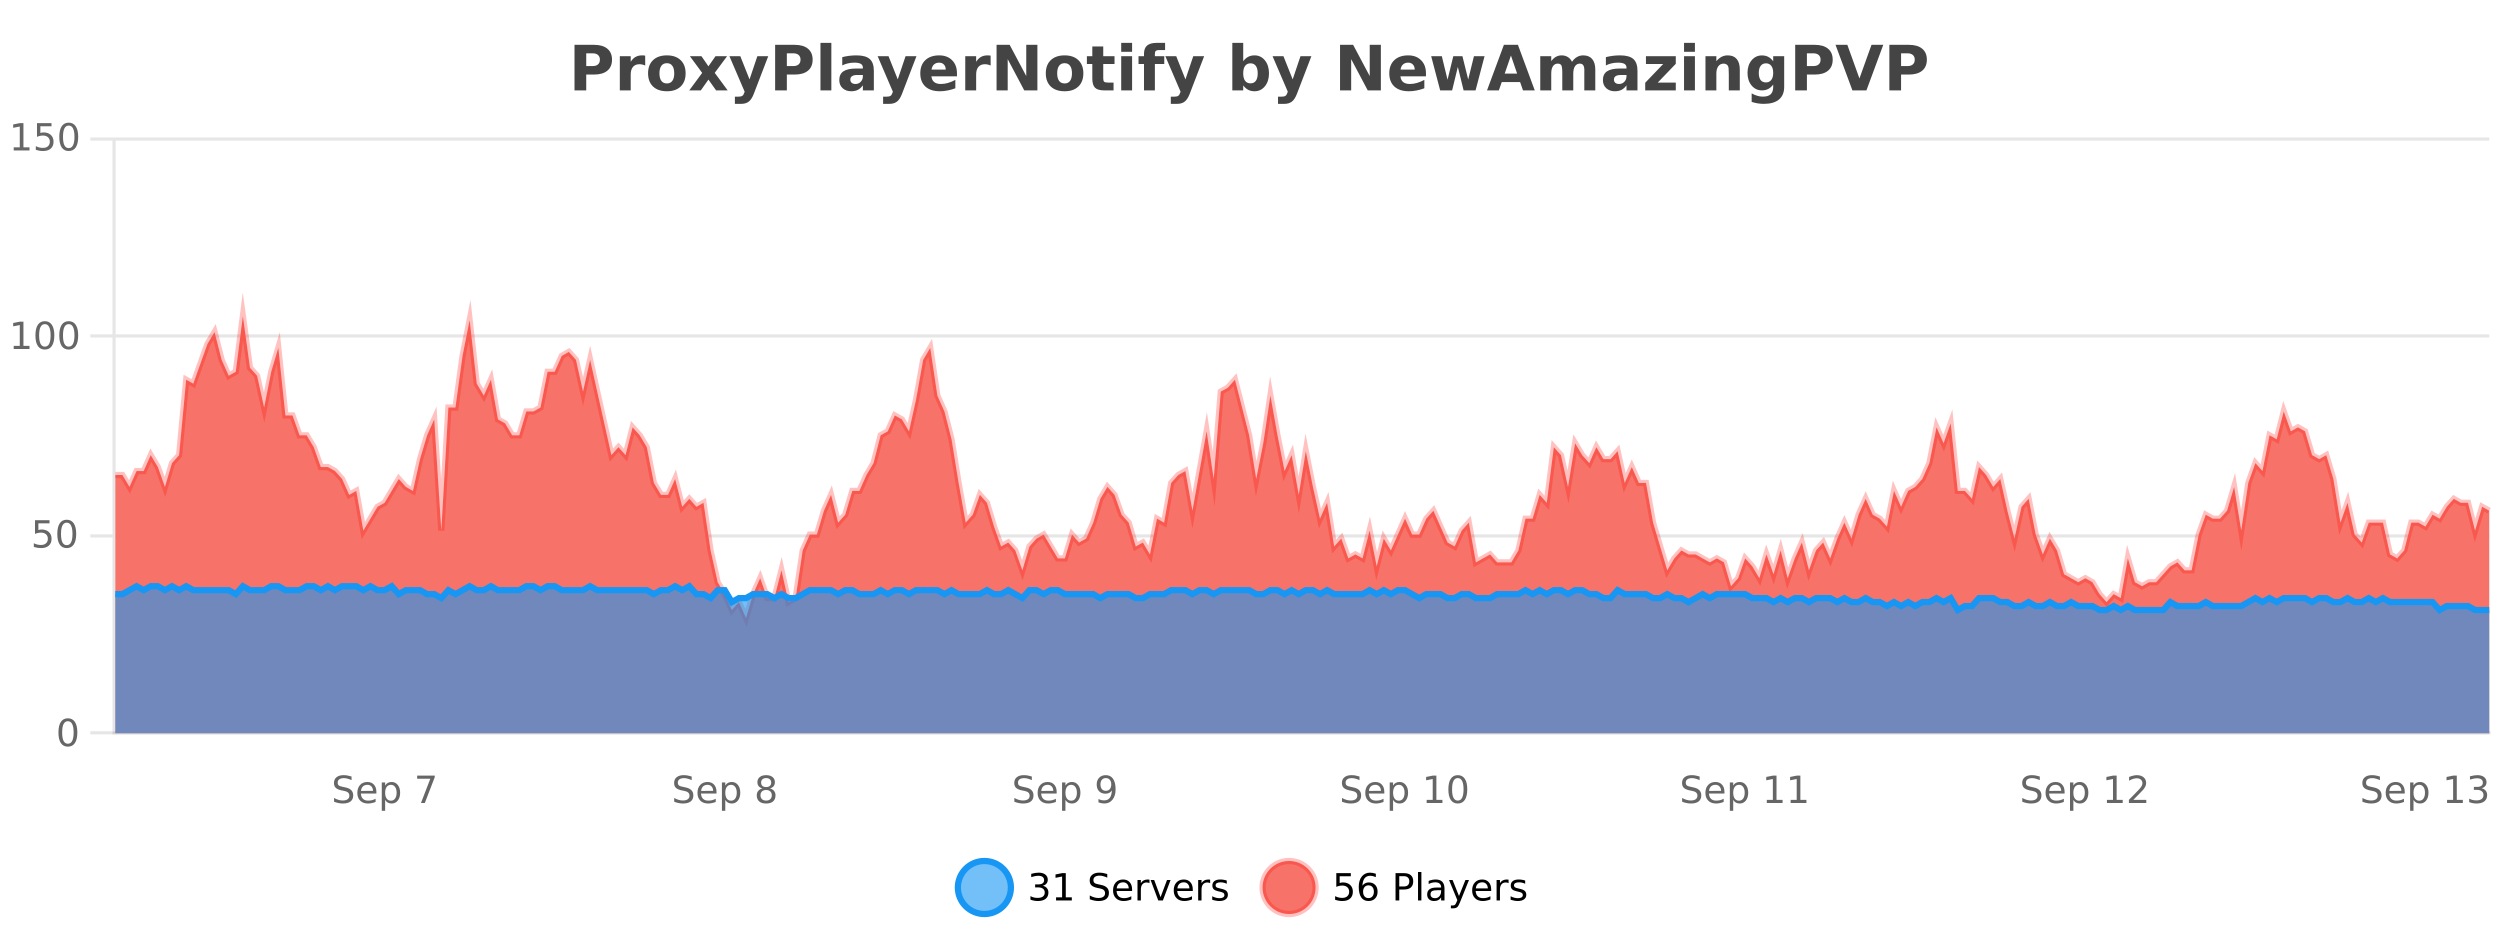<?xml version="1.0" encoding="UTF-8"?>
<svg xmlns="http://www.w3.org/2000/svg" xmlns:xlink="http://www.w3.org/1999/xlink" width="800pt" height="300pt" viewBox="0 0 800 300" version="1.1">
<defs>
<clipPath id="clip1">
  <path d="M 278 263 L 352 263 L 352 300 L 278 300 Z M 278 263 "/>
</clipPath>
<clipPath id="clip2">
  <path d="M 375 263 L 450 263 L 450 300 L 375 300 Z M 375 263 "/>
</clipPath>
<clipPath id="clip3">
  <path d="M 36.906 101 L 796.559 101 L 796.559 234.602 L 36.906 234.602 Z M 36.906 101 "/>
</clipPath>
<clipPath id="clip4">
  <path d="M 35.906 72 L 797.559 72 L 797.559 227 L 35.906 227 Z M 35.906 72 "/>
</clipPath>
<clipPath id="clip5">
  <path d="M 36.906 187 L 796.559 187 L 796.559 234.602 L 36.906 234.602 Z M 36.906 187 "/>
</clipPath>
<clipPath id="clip6">
  <path d="M 35.906 159 L 797.559 159 L 797.559 224 L 35.906 224 Z M 35.906 159 "/>
</clipPath>
</defs>
<g id="surface1789246">
<rect x="0" y="0" width="800" height="300" style="fill:rgb(100%,100%,100%);fill-opacity:1;stroke:none;"/>
<path style="fill:none;stroke-width:1;stroke-linecap:butt;stroke-linejoin:miter;stroke:rgb(0%,0%,0%);stroke-opacity:0.098;stroke-miterlimit:10;" d="M 37 234.5 L 796.559 234.5 "/>
<path style="fill:none;stroke-width:1;stroke-linecap:butt;stroke-linejoin:miter;stroke:rgb(0%,0%,0%);stroke-opacity:0.098;stroke-miterlimit:10;" d="M 28.906 234.5 L 36 234.5 "/>
<path style="fill:none;stroke-width:1;stroke-linecap:butt;stroke-linejoin:miter;stroke:rgb(0%,0%,0%);stroke-opacity:0.098;stroke-miterlimit:10;" d="M 37 171.5 L 796.559 171.5 "/>
<path style="fill:none;stroke-width:1;stroke-linecap:butt;stroke-linejoin:miter;stroke:rgb(0%,0%,0%);stroke-opacity:0.098;stroke-miterlimit:10;" d="M 28.906 171.5 L 36 171.5 "/>
<path style="fill:none;stroke-width:1;stroke-linecap:butt;stroke-linejoin:miter;stroke:rgb(0%,0%,0%);stroke-opacity:0.098;stroke-miterlimit:10;" d="M 37 107.5 L 796.559 107.5 "/>
<path style="fill:none;stroke-width:1;stroke-linecap:butt;stroke-linejoin:miter;stroke:rgb(0%,0%,0%);stroke-opacity:0.098;stroke-miterlimit:10;" d="M 28.906 107.5 L 36 107.5 "/>
<path style="fill:none;stroke-width:1;stroke-linecap:butt;stroke-linejoin:miter;stroke:rgb(0%,0%,0%);stroke-opacity:0.098;stroke-miterlimit:10;" d="M 37 44.5 L 796.559 44.5 "/>
<path style="fill:none;stroke-width:1;stroke-linecap:butt;stroke-linejoin:miter;stroke:rgb(0%,0%,0%);stroke-opacity:0.098;stroke-miterlimit:10;" d="M 28.906 44.5 L 36 44.5 "/>
<path style=" stroke:none;fill-rule:nonzero;fill:rgb(9.02%,58.824%,95.294%);fill-opacity:0.6;" d="M 323.488 284 C 323.488 288.688 319.688 292.484 315.004 292.484 C 310.316 292.484 306.52 288.688 306.52 284 C 306.52 279.312 310.316 275.516 315.004 275.516 C 319.688 275.516 323.488 279.312 323.488 284 Z M 323.488 284 "/>
<g clip-path="url(#clip1)" clip-rule="nonzero">
<path style="fill:none;stroke-width:2;stroke-linecap:butt;stroke-linejoin:miter;stroke:rgb(9.02%,58.824%,95.294%);stroke-opacity:1;stroke-miterlimit:10;" d="M 323.488 284 C 323.488 288.688 319.688 292.484 315.004 292.484 C 310.316 292.484 306.52 288.688 306.52 284 C 306.52 279.312 310.316 275.516 315.004 275.516 C 319.688 275.516 323.488 279.312 323.488 284 Z M 323.488 284 "/>
</g>
<path style=" stroke:none;fill-rule:nonzero;fill:rgb(0%,0%,0%);fill-opacity:1;" d="M 333.695 283.438 C 334.258 283.562 334.695 283.82 335.008 284.203 C 335.328 284.578 335.492 285.047 335.492 285.609 C 335.492 286.477 335.195 287.148 334.602 287.625 C 334.008 288.094 333.164 288.328 332.07 288.328 C 331.703 288.328 331.324 288.289 330.93 288.219 C 330.543 288.148 330.148 288.039 329.742 287.891 L 329.742 286.75 C 330.062 286.938 330.418 287.086 330.805 287.188 C 331.199 287.281 331.609 287.328 332.039 287.328 C 332.777 287.328 333.34 287.184 333.727 286.891 C 334.121 286.602 334.32 286.172 334.32 285.609 C 334.32 285.102 334.137 284.699 333.773 284.406 C 333.406 284.117 332.906 283.969 332.273 283.969 L 331.242 283.969 L 331.242 283 L 332.32 283 C 332.891 283 333.336 282.887 333.648 282.656 C 333.961 282.418 334.117 282.078 334.117 281.641 C 334.117 281.195 333.953 280.852 333.633 280.609 C 333.32 280.371 332.867 280.25 332.273 280.25 C 331.938 280.25 331.586 280.289 331.211 280.359 C 330.844 280.422 330.438 280.527 329.992 280.672 L 329.992 279.625 C 330.449 279.5 330.871 279.406 331.258 279.344 C 331.652 279.281 332.023 279.25 332.367 279.25 C 333.273 279.25 333.984 279.453 334.508 279.859 C 335.027 280.266 335.289 280.82 335.289 281.516 C 335.289 282.008 335.148 282.418 334.867 282.75 C 334.594 283.086 334.203 283.312 333.695 283.438 Z M 337.938 287.156 L 339.875 287.156 L 339.875 280.484 L 337.766 280.906 L 337.766 279.828 L 339.859 279.406 L 341.047 279.406 L 341.047 287.156 L 342.984 287.156 L 342.984 288.156 L 337.938 288.156 Z M 354.324 279.688 L 354.324 280.844 C 353.875 280.637 353.449 280.48 353.043 280.375 C 352.645 280.262 352.266 280.203 351.902 280.203 C 351.254 280.203 350.754 280.328 350.402 280.578 C 350.059 280.828 349.887 281.188 349.887 281.656 C 349.887 282.043 350 282.336 350.23 282.531 C 350.457 282.73 350.902 282.887 351.559 283 L 352.262 283.156 C 353.145 283.324 353.797 283.621 354.215 284.047 C 354.641 284.465 354.855 285.027 354.855 285.734 C 354.855 286.59 354.566 287.234 353.996 287.672 C 353.434 288.109 352.598 288.328 351.496 288.328 C 351.09 288.328 350.652 288.281 350.184 288.188 C 349.715 288.094 349.23 287.953 348.73 287.766 L 348.73 286.547 C 349.207 286.82 349.676 287.023 350.137 287.156 C 350.605 287.293 351.059 287.359 351.496 287.359 C 352.172 287.359 352.691 287.23 353.059 286.969 C 353.434 286.699 353.621 286.32 353.621 285.828 C 353.621 285.402 353.484 285.07 353.215 284.828 C 352.953 284.578 352.52 284.398 351.918 284.281 L 351.199 284.141 C 350.312 283.965 349.672 283.688 349.277 283.312 C 348.891 282.938 348.699 282.418 348.699 281.75 C 348.699 280.969 348.969 280.359 349.512 279.922 C 350.051 279.477 350.801 279.25 351.762 279.25 C 352.176 279.25 352.594 279.289 353.012 279.359 C 353.438 279.434 353.875 279.543 354.324 279.688 Z M 362.27 284.609 L 362.27 285.125 L 357.301 285.125 C 357.352 285.875 357.574 286.445 357.973 286.828 C 358.379 287.215 358.934 287.406 359.645 287.406 C 360.059 287.406 360.461 287.359 360.848 287.266 C 361.242 287.164 361.633 287.008 362.02 286.797 L 362.02 287.828 C 361.621 287.984 361.223 288.105 360.816 288.188 C 360.41 288.281 359.996 288.328 359.582 288.328 C 358.539 288.328 357.711 288.027 357.098 287.422 C 356.48 286.809 356.176 285.98 356.176 284.938 C 356.176 283.867 356.465 283.016 357.051 282.391 C 357.633 281.758 358.414 281.438 359.395 281.438 C 360.277 281.438 360.977 281.727 361.488 282.297 C 362.008 282.859 362.27 283.633 362.27 284.609 Z M 361.191 284.281 C 361.18 283.699 361.012 283.23 360.691 282.875 C 360.367 282.523 359.941 282.344 359.41 282.344 C 358.805 282.344 358.32 282.516 357.957 282.859 C 357.602 283.203 357.398 283.684 357.348 284.297 Z M 367.84 282.594 C 367.715 282.531 367.578 282.484 367.434 282.453 C 367.297 282.414 367.141 282.391 366.965 282.391 C 366.359 282.391 365.891 282.59 365.559 282.984 C 365.234 283.383 365.074 283.953 365.074 284.703 L 365.074 288.156 L 363.996 288.156 L 363.996 281.594 L 365.074 281.594 L 365.074 282.609 C 365.301 282.215 365.598 281.922 365.965 281.734 C 366.328 281.539 366.77 281.438 367.293 281.438 C 367.363 281.438 367.441 281.445 367.527 281.453 C 367.621 281.465 367.719 281.48 367.824 281.5 Z M 368.195 281.594 L 369.336 281.594 L 371.383 287.094 L 373.445 281.594 L 374.586 281.594 L 372.117 288.156 L 370.648 288.156 Z M 381.688 284.609 L 381.688 285.125 L 376.719 285.125 C 376.77 285.875 376.992 286.445 377.391 286.828 C 377.797 287.215 378.352 287.406 379.062 287.406 C 379.477 287.406 379.879 287.359 380.266 287.266 C 380.66 287.164 381.051 287.008 381.438 286.797 L 381.438 287.828 C 381.039 287.984 380.641 288.105 380.234 288.188 C 379.828 288.281 379.414 288.328 379 288.328 C 377.957 288.328 377.129 288.027 376.516 287.422 C 375.898 286.809 375.594 285.98 375.594 284.938 C 375.594 283.867 375.883 283.016 376.469 282.391 C 377.051 281.758 377.832 281.438 378.812 281.438 C 379.695 281.438 380.395 281.727 380.906 282.297 C 381.426 282.859 381.688 283.633 381.688 284.609 Z M 380.609 284.281 C 380.598 283.699 380.43 283.23 380.109 282.875 C 379.785 282.523 379.359 282.344 378.828 282.344 C 378.223 282.344 377.738 282.516 377.375 282.859 C 377.02 283.203 376.816 283.684 376.766 284.297 Z M 387.258 282.594 C 387.133 282.531 386.996 282.484 386.852 282.453 C 386.715 282.414 386.559 282.391 386.383 282.391 C 385.777 282.391 385.309 282.59 384.977 282.984 C 384.652 283.383 384.492 283.953 384.492 284.703 L 384.492 288.156 L 383.414 288.156 L 383.414 281.594 L 384.492 281.594 L 384.492 282.609 C 384.719 282.215 385.016 281.922 385.383 281.734 C 385.746 281.539 386.188 281.438 386.711 281.438 C 386.781 281.438 386.859 281.445 386.945 281.453 C 387.039 281.465 387.137 281.48 387.242 281.5 Z M 392.566 281.781 L 392.566 282.812 C 392.262 282.656 391.945 282.543 391.613 282.469 C 391.289 282.387 390.949 282.344 390.598 282.344 C 390.066 282.344 389.664 282.43 389.395 282.594 C 389.121 282.75 388.988 282.996 388.988 283.328 C 388.988 283.578 389.082 283.777 389.27 283.922 C 389.465 284.059 389.855 284.188 390.441 284.312 L 390.801 284.406 C 391.57 284.562 392.117 284.793 392.441 285.094 C 392.762 285.398 392.926 285.812 392.926 286.344 C 392.926 286.961 392.68 287.445 392.191 287.797 C 391.711 288.152 391.051 288.328 390.207 288.328 C 389.852 288.328 389.48 288.289 389.098 288.219 C 388.723 288.156 388.324 288.059 387.91 287.922 L 387.91 286.797 C 388.305 287.008 388.695 287.164 389.082 287.266 C 389.465 287.371 389.852 287.422 390.238 287.422 C 390.738 287.422 391.121 287.34 391.395 287.172 C 391.676 286.996 391.816 286.746 391.816 286.422 C 391.816 286.133 391.715 285.906 391.52 285.75 C 391.32 285.594 390.887 285.445 390.223 285.297 L 389.848 285.219 C 389.18 285.074 388.695 284.855 388.395 284.562 C 388.102 284.273 387.957 283.875 387.957 283.375 C 387.957 282.75 388.176 282.273 388.613 281.938 C 389.051 281.605 389.668 281.438 390.473 281.438 C 390.867 281.438 391.242 281.469 391.598 281.531 C 391.949 281.586 392.273 281.668 392.566 281.781 Z M 325.004 277.016 "/>
<path style=" stroke:none;fill-rule:nonzero;fill:rgb(96.863%,44.706%,40.784%);fill-opacity:1;" d="M 420.988 284 C 420.988 288.688 417.191 292.484 412.504 292.484 C 407.82 292.484 404.02 288.688 404.02 284 C 404.02 279.312 407.82 275.516 412.504 275.516 C 417.191 275.516 420.988 279.312 420.988 284 Z M 420.988 284 "/>
<g clip-path="url(#clip2)" clip-rule="nonzero">
<path style="fill:none;stroke-width:2;stroke-linecap:butt;stroke-linejoin:miter;stroke:rgb(100%,4.706%,0%);stroke-opacity:0.247;stroke-miterlimit:10;" d="M 420.988 284 C 420.988 288.688 417.191 292.484 412.504 292.484 C 407.82 292.484 404.02 288.688 404.02 284 C 404.02 279.312 407.82 275.516 412.504 275.516 C 417.191 275.516 420.988 279.312 420.988 284 Z M 420.988 284 "/>
</g>
<path style=" stroke:none;fill-rule:nonzero;fill:rgb(0%,0%,0%);fill-opacity:1;" d="M 427.617 279.406 L 432.258 279.406 L 432.258 280.406 L 428.695 280.406 L 428.695 282.547 C 428.871 282.484 429.043 282.445 429.211 282.422 C 429.387 282.391 429.559 282.375 429.727 282.375 C 430.703 282.375 431.48 282.648 432.055 283.188 C 432.625 283.719 432.914 284.438 432.914 285.344 C 432.914 286.293 432.617 287.027 432.023 287.547 C 431.438 288.07 430.617 288.328 429.555 288.328 C 429.18 288.328 428.797 288.297 428.414 288.234 C 428.039 288.172 427.648 288.078 427.242 287.953 L 427.242 286.766 C 427.594 286.953 427.961 287.094 428.336 287.188 C 428.711 287.281 429.105 287.328 429.523 287.328 C 430.199 287.328 430.734 287.152 431.133 286.797 C 431.527 286.445 431.727 285.961 431.727 285.344 C 431.727 284.742 431.527 284.262 431.133 283.906 C 430.734 283.555 430.199 283.375 429.523 283.375 C 429.211 283.375 428.891 283.414 428.57 283.484 C 428.258 283.547 427.938 283.652 427.617 283.797 Z M 437.922 283.312 C 437.391 283.312 436.969 283.496 436.656 283.859 C 436.344 284.227 436.188 284.719 436.188 285.344 C 436.188 285.98 436.344 286.48 436.656 286.844 C 436.969 287.211 437.391 287.391 437.922 287.391 C 438.453 287.391 438.867 287.211 439.172 286.844 C 439.484 286.48 439.641 285.98 439.641 285.344 C 439.641 284.719 439.484 284.227 439.172 283.859 C 438.867 283.496 438.453 283.312 437.922 283.312 Z M 440.266 279.594 L 440.266 280.672 C 439.961 280.539 439.66 280.434 439.359 280.359 C 439.055 280.289 438.758 280.25 438.469 280.25 C 437.688 280.25 437.086 280.516 436.672 281.047 C 436.266 281.57 436.031 282.359 435.969 283.422 C 436.195 283.09 436.484 282.836 436.828 282.656 C 437.18 282.469 437.566 282.375 437.984 282.375 C 438.859 282.375 439.551 282.641 440.062 283.172 C 440.57 283.703 440.828 284.43 440.828 285.344 C 440.828 286.25 440.562 286.977 440.031 287.516 C 439.5 288.059 438.797 288.328 437.922 288.328 C 436.898 288.328 436.125 287.945 435.594 287.172 C 435.062 286.391 434.797 285.266 434.797 283.797 C 434.797 282.414 435.125 281.309 435.781 280.484 C 436.438 279.664 437.316 279.25 438.422 279.25 C 438.711 279.25 439.008 279.281 439.312 279.344 C 439.613 279.398 439.93 279.48 440.266 279.594 Z M 447.762 280.375 L 447.762 283.672 L 449.246 283.672 C 449.797 283.672 450.223 283.531 450.527 283.25 C 450.828 282.961 450.98 282.547 450.98 282.016 C 450.98 281.496 450.828 281.094 450.527 280.812 C 450.223 280.523 449.797 280.375 449.246 280.375 Z M 446.574 279.406 L 449.246 279.406 C 450.234 279.406 450.98 279.633 451.48 280.078 C 451.98 280.516 452.23 281.164 452.23 282.016 C 452.23 282.883 451.98 283.539 451.48 283.984 C 450.98 284.422 450.234 284.641 449.246 284.641 L 447.762 284.641 L 447.762 288.156 L 446.574 288.156 Z M 453.766 279.031 L 454.844 279.031 L 454.844 288.156 L 453.766 288.156 Z M 460.082 284.859 C 459.215 284.859 458.613 284.961 458.27 285.156 C 457.934 285.355 457.77 285.695 457.77 286.172 C 457.77 286.559 457.895 286.867 458.145 287.094 C 458.402 287.312 458.746 287.422 459.176 287.422 C 459.777 287.422 460.258 287.215 460.613 286.797 C 460.977 286.371 461.16 285.805 461.16 285.094 L 461.16 284.859 Z M 462.238 284.406 L 462.238 288.156 L 461.16 288.156 L 461.16 287.156 C 460.91 287.555 460.602 287.852 460.238 288.047 C 459.871 288.234 459.426 288.328 458.895 288.328 C 458.215 288.328 457.68 288.141 457.285 287.766 C 456.887 287.383 456.691 286.875 456.691 286.25 C 456.691 285.512 456.934 284.953 457.426 284.578 C 457.926 284.203 458.664 284.016 459.645 284.016 L 461.16 284.016 L 461.16 283.906 C 461.16 283.406 460.992 283.023 460.66 282.75 C 460.336 282.48 459.883 282.344 459.301 282.344 C 458.926 282.344 458.555 282.391 458.191 282.484 C 457.836 282.578 457.496 282.715 457.176 282.891 L 457.176 281.891 C 457.57 281.734 457.949 281.621 458.316 281.547 C 458.691 281.477 459.055 281.438 459.41 281.438 C 460.355 281.438 461.066 281.684 461.535 282.172 C 462.004 282.664 462.238 283.406 462.238 284.406 Z M 467.188 288.766 C 466.883 289.547 466.586 290.055 466.297 290.297 C 466.004 290.535 465.617 290.656 465.141 290.656 L 464.281 290.656 L 464.281 289.75 L 464.906 289.75 C 465.207 289.75 465.438 289.676 465.594 289.531 C 465.758 289.395 465.941 289.066 466.141 288.547 L 466.344 288.047 L 463.688 281.594 L 464.828 281.594 L 466.875 286.719 L 468.938 281.594 L 470.078 281.594 Z M 477.18 284.609 L 477.18 285.125 L 472.211 285.125 C 472.262 285.875 472.484 286.445 472.883 286.828 C 473.289 287.215 473.844 287.406 474.555 287.406 C 474.969 287.406 475.371 287.359 475.758 287.266 C 476.152 287.164 476.543 287.008 476.93 286.797 L 476.93 287.828 C 476.531 287.984 476.133 288.105 475.727 288.188 C 475.32 288.281 474.906 288.328 474.492 288.328 C 473.449 288.328 472.621 288.027 472.008 287.422 C 471.391 286.809 471.086 285.98 471.086 284.938 C 471.086 283.867 471.375 283.016 471.961 282.391 C 472.543 281.758 473.324 281.438 474.305 281.438 C 475.188 281.438 475.887 281.727 476.398 282.297 C 476.918 282.859 477.18 283.633 477.18 284.609 Z M 476.102 284.281 C 476.09 283.699 475.922 283.23 475.602 282.875 C 475.277 282.523 474.852 282.344 474.32 282.344 C 473.715 282.344 473.23 282.516 472.867 282.859 C 472.512 283.203 472.309 283.684 472.258 284.297 Z M 482.75 282.594 C 482.625 282.531 482.488 282.484 482.344 282.453 C 482.207 282.414 482.051 282.391 481.875 282.391 C 481.27 282.391 480.801 282.59 480.469 282.984 C 480.145 283.383 479.984 283.953 479.984 284.703 L 479.984 288.156 L 478.906 288.156 L 478.906 281.594 L 479.984 281.594 L 479.984 282.609 C 480.211 282.215 480.508 281.922 480.875 281.734 C 481.238 281.539 481.68 281.438 482.203 281.438 C 482.273 281.438 482.352 281.445 482.438 281.453 C 482.531 281.465 482.629 281.48 482.734 281.5 Z M 488.055 281.781 L 488.055 282.812 C 487.75 282.656 487.434 282.543 487.102 282.469 C 486.777 282.387 486.438 282.344 486.086 282.344 C 485.555 282.344 485.152 282.43 484.883 282.594 C 484.609 282.75 484.477 282.996 484.477 283.328 C 484.477 283.578 484.57 283.777 484.758 283.922 C 484.953 284.059 485.344 284.188 485.93 284.312 L 486.289 284.406 C 487.059 284.562 487.605 284.793 487.93 285.094 C 488.25 285.398 488.414 285.812 488.414 286.344 C 488.414 286.961 488.168 287.445 487.68 287.797 C 487.199 288.152 486.539 288.328 485.695 288.328 C 485.34 288.328 484.969 288.289 484.586 288.219 C 484.211 288.156 483.812 288.059 483.398 287.922 L 483.398 286.797 C 483.793 287.008 484.184 287.164 484.57 287.266 C 484.953 287.371 485.34 287.422 485.727 287.422 C 486.227 287.422 486.609 287.34 486.883 287.172 C 487.164 286.996 487.305 286.746 487.305 286.422 C 487.305 286.133 487.203 285.906 487.008 285.75 C 486.809 285.594 486.375 285.445 485.711 285.297 L 485.336 285.219 C 484.668 285.074 484.184 284.855 483.883 284.562 C 483.59 284.273 483.445 283.875 483.445 283.375 C 483.445 282.75 483.664 282.273 484.102 281.938 C 484.539 281.605 485.156 281.438 485.961 281.438 C 486.355 281.438 486.73 281.469 487.086 281.531 C 487.438 281.586 487.762 281.668 488.055 281.781 Z M 422.504 277.016 "/>
<path style=" stroke:none;fill-rule:nonzero;fill:rgb(26.667%,26.667%,26.667%);fill-opacity:1;" d="M 183.844 14.344 L 190.078 14.344 C 191.93 14.344 193.352 14.758 194.344 15.578 C 195.344 16.402 195.844 17.574 195.844 19.094 C 195.844 20.625 195.344 21.805 194.344 22.625 C 193.352 23.449 191.93 23.859 190.078 23.859 L 187.594 23.859 L 187.594 28.922 L 183.844 28.922 Z M 187.594 17.062 L 187.594 21.141 L 189.672 21.141 C 190.398 21.141 190.961 20.965 191.359 20.609 C 191.766 20.258 191.969 19.75 191.969 19.094 C 191.969 18.449 191.766 17.949 191.359 17.594 C 190.961 17.242 190.398 17.062 189.672 17.062 Z M 206.469 20.969 C 206.156 20.824 205.848 20.719 205.547 20.656 C 205.242 20.586 204.941 20.547 204.641 20.547 C 203.734 20.547 203.035 20.836 202.547 21.406 C 202.066 21.98 201.828 22.805 201.828 23.875 L 201.828 28.922 L 198.344 28.922 L 198.344 17.984 L 201.828 17.984 L 201.828 19.781 C 202.273 19.062 202.789 18.543 203.375 18.219 C 203.957 17.887 204.656 17.719 205.469 17.719 C 205.594 17.719 205.723 17.727 205.859 17.734 C 205.992 17.746 206.191 17.766 206.453 17.797 Z M 213.414 20.219 C 212.633 20.219 212.039 20.5 211.633 21.062 C 211.227 21.617 211.023 22.418 211.023 23.469 C 211.023 24.512 211.227 25.312 211.633 25.875 C 212.039 26.43 212.633 26.703 213.414 26.703 C 214.172 26.703 214.75 26.43 215.148 25.875 C 215.555 25.312 215.758 24.512 215.758 23.469 C 215.758 22.418 215.555 21.617 215.148 21.062 C 214.75 20.5 214.172 20.219 213.414 20.219 Z M 213.414 17.719 C 215.289 17.719 216.75 18.23 217.805 19.25 C 218.867 20.262 219.398 21.668 219.398 23.469 C 219.398 25.262 218.867 26.668 217.805 27.688 C 216.75 28.699 215.289 29.203 213.414 29.203 C 211.516 29.203 210.039 28.699 208.977 27.688 C 207.914 26.668 207.383 25.262 207.383 23.469 C 207.383 21.668 207.914 20.262 208.977 19.25 C 210.039 18.23 211.516 17.719 213.414 17.719 Z M 224.699 23.328 L 220.762 17.984 L 224.465 17.984 L 226.699 21.219 L 228.965 17.984 L 232.668 17.984 L 228.715 23.312 L 232.855 28.922 L 229.152 28.922 L 226.699 25.469 L 224.262 28.922 L 220.559 28.922 Z M 233.414 17.984 L 236.898 17.984 L 239.852 25.406 L 242.352 17.984 L 245.836 17.984 L 241.242 29.953 C 240.781 31.172 240.242 32.02 239.617 32.5 C 239 32.988 238.195 33.234 237.195 33.234 L 235.164 33.234 L 235.164 30.938 L 236.258 30.938 C 236.852 30.938 237.281 30.844 237.555 30.656 C 237.824 30.469 238.031 30.129 238.18 29.641 L 238.289 29.344 Z M 248.043 14.344 L 254.277 14.344 C 256.129 14.344 257.551 14.758 258.543 15.578 C 259.543 16.402 260.043 17.574 260.043 19.094 C 260.043 20.625 259.543 21.805 258.543 22.625 C 257.551 23.449 256.129 23.859 254.277 23.859 L 251.793 23.859 L 251.793 28.922 L 248.043 28.922 Z M 251.793 17.062 L 251.793 21.141 L 253.871 21.141 C 254.598 21.141 255.16 20.965 255.559 20.609 C 255.965 20.258 256.168 19.75 256.168 19.094 C 256.168 18.449 255.965 17.949 255.559 17.594 C 255.16 17.242 254.598 17.062 253.871 17.062 Z M 262.547 13.719 L 266.031 13.719 L 266.031 28.922 L 262.547 28.922 Z M 274.289 24 C 273.559 24 273.012 24.125 272.648 24.375 C 272.281 24.617 272.102 24.98 272.102 25.469 C 272.102 25.906 272.246 26.25 272.539 26.5 C 272.84 26.75 273.25 26.875 273.773 26.875 C 274.43 26.875 274.98 26.641 275.43 26.172 C 275.887 25.703 276.117 25.117 276.117 24.406 L 276.117 24 Z M 279.633 22.688 L 279.633 28.922 L 276.117 28.922 L 276.117 27.297 C 275.648 27.965 275.117 28.449 274.523 28.75 C 273.938 29.051 273.227 29.203 272.383 29.203 C 271.258 29.203 270.34 28.875 269.633 28.219 C 268.922 27.555 268.57 26.695 268.57 25.641 C 268.57 24.359 269.008 23.422 269.883 22.828 C 270.766 22.227 272.156 21.922 274.055 21.922 L 276.117 21.922 L 276.117 21.641 C 276.117 21.09 275.898 20.688 275.461 20.438 C 275.023 20.18 274.34 20.047 273.414 20.047 C 272.664 20.047 271.965 20.125 271.32 20.281 C 270.672 20.43 270.074 20.648 269.523 20.938 L 269.523 18.281 C 270.273 18.094 271.023 17.953 271.773 17.859 C 272.531 17.766 273.293 17.719 274.055 17.719 C 276.023 17.719 277.445 18.109 278.32 18.891 C 279.195 19.664 279.633 20.93 279.633 22.688 Z M 280.844 17.984 L 284.328 17.984 L 287.281 25.406 L 289.781 17.984 L 293.266 17.984 L 288.672 29.953 C 288.211 31.172 287.672 32.02 287.047 32.5 C 286.43 32.988 285.625 33.234 284.625 33.234 L 282.594 33.234 L 282.594 30.938 L 283.688 30.938 C 284.281 30.938 284.711 30.844 284.984 30.656 C 285.254 30.469 285.461 30.129 285.609 29.641 L 285.719 29.344 Z M 306.227 23.422 L 306.227 24.422 L 298.055 24.422 C 298.137 25.246 298.434 25.859 298.945 26.266 C 299.453 26.672 300.164 26.875 301.07 26.875 C 301.809 26.875 302.562 26.766 303.336 26.547 C 304.105 26.328 304.898 26 305.711 25.562 L 305.711 28.25 C 304.887 28.562 304.059 28.797 303.227 28.953 C 302.402 29.117 301.578 29.203 300.758 29.203 C 298.777 29.203 297.234 28.703 296.133 27.703 C 295.039 26.695 294.492 25.281 294.492 23.469 C 294.492 21.68 295.027 20.273 296.102 19.25 C 297.184 18.23 298.668 17.719 300.555 17.719 C 302.273 17.719 303.648 18.242 304.68 19.281 C 305.711 20.312 306.227 21.695 306.227 23.422 Z M 302.633 22.266 C 302.633 21.602 302.438 21.062 302.055 20.656 C 301.668 20.25 301.164 20.047 300.539 20.047 C 299.859 20.047 299.309 20.242 298.883 20.625 C 298.465 21 298.203 21.547 298.102 22.266 Z M 317.008 20.969 C 316.695 20.824 316.387 20.719 316.086 20.656 C 315.781 20.586 315.48 20.547 315.18 20.547 C 314.273 20.547 313.574 20.836 313.086 21.406 C 312.605 21.98 312.367 22.805 312.367 23.875 L 312.367 28.922 L 308.883 28.922 L 308.883 17.984 L 312.367 17.984 L 312.367 19.781 C 312.812 19.062 313.328 18.543 313.914 18.219 C 314.496 17.887 315.195 17.719 316.008 17.719 C 316.133 17.719 316.262 17.727 316.398 17.734 C 316.531 17.746 316.73 17.766 316.992 17.797 Z M 318.902 14.344 L 323.09 14.344 L 328.402 24.344 L 328.402 14.344 L 331.965 14.344 L 331.965 28.922 L 327.762 28.922 L 322.465 18.922 L 322.465 28.922 L 318.902 28.922 Z M 340.688 20.219 C 339.906 20.219 339.312 20.5 338.906 21.062 C 338.5 21.617 338.297 22.418 338.297 23.469 C 338.297 24.512 338.5 25.312 338.906 25.875 C 339.312 26.43 339.906 26.703 340.688 26.703 C 341.445 26.703 342.023 26.43 342.422 25.875 C 342.828 25.312 343.031 24.512 343.031 23.469 C 343.031 22.418 342.828 21.617 342.422 21.062 C 342.023 20.5 341.445 20.219 340.688 20.219 Z M 340.688 17.719 C 342.562 17.719 344.023 18.23 345.078 19.25 C 346.141 20.262 346.672 21.668 346.672 23.469 C 346.672 25.262 346.141 26.668 345.078 27.688 C 344.023 28.699 342.562 29.203 340.688 29.203 C 338.789 29.203 337.312 28.699 336.25 27.688 C 335.188 26.668 334.656 25.262 334.656 23.469 C 334.656 21.668 335.188 20.262 336.25 19.25 C 337.312 18.23 338.789 17.719 340.688 17.719 Z M 353.039 14.875 L 353.039 17.984 L 356.648 17.984 L 356.648 20.484 L 353.039 20.484 L 353.039 25.125 C 353.039 25.637 353.137 25.98 353.336 26.156 C 353.543 26.336 353.945 26.422 354.539 26.422 L 356.336 26.422 L 356.336 28.922 L 353.336 28.922 C 351.961 28.922 350.98 28.637 350.398 28.062 C 349.824 27.48 349.539 26.5 349.539 25.125 L 349.539 20.484 L 347.805 20.484 L 347.805 17.984 L 349.539 17.984 L 349.539 14.875 Z M 358.785 17.984 L 362.27 17.984 L 362.27 28.922 L 358.785 28.922 Z M 358.785 13.719 L 362.27 13.719 L 362.27 16.578 L 358.785 16.578 Z M 372.828 13.719 L 372.828 16.016 L 370.891 16.016 C 370.398 16.016 370.055 16.109 369.859 16.297 C 369.66 16.477 369.562 16.781 369.562 17.219 L 369.562 17.984 L 372.562 17.984 L 372.562 20.484 L 369.562 20.484 L 369.562 28.922 L 366.078 28.922 L 366.078 20.484 L 364.328 20.484 L 364.328 17.984 L 366.078 17.984 L 366.078 17.219 C 366.078 16.031 366.406 15.152 367.062 14.578 C 367.727 14.008 368.758 13.719 370.156 13.719 Z M 372.906 17.984 L 376.391 17.984 L 379.344 25.406 L 381.844 17.984 L 385.328 17.984 L 380.734 29.953 C 380.273 31.172 379.734 32.02 379.109 32.5 C 378.492 32.988 377.688 33.234 376.688 33.234 L 374.656 33.234 L 374.656 30.938 L 375.75 30.938 C 376.344 30.938 376.773 30.844 377.047 30.656 C 377.316 30.469 377.523 30.129 377.672 29.641 L 377.781 29.344 Z M 400.156 26.672 C 400.906 26.672 401.477 26.402 401.875 25.859 C 402.27 25.309 402.469 24.512 402.469 23.469 C 402.469 22.43 402.27 21.637 401.875 21.094 C 401.477 20.543 400.906 20.266 400.156 20.266 C 399.406 20.266 398.828 20.543 398.422 21.094 C 398.023 21.637 397.828 22.43 397.828 23.469 C 397.828 24.5 398.023 25.293 398.422 25.844 C 398.828 26.398 399.406 26.672 400.156 26.672 Z M 397.828 19.578 C 398.316 18.945 398.852 18.477 399.438 18.172 C 400.02 17.871 400.691 17.719 401.453 17.719 C 402.805 17.719 403.914 18.258 404.781 19.328 C 405.645 20.402 406.078 21.781 406.078 23.469 C 406.078 25.148 405.645 26.523 404.781 27.594 C 403.914 28.668 402.805 29.203 401.453 29.203 C 400.691 29.203 400.02 29.051 399.438 28.75 C 398.852 28.449 398.316 27.98 397.828 27.344 L 397.828 28.922 L 394.344 28.922 L 394.344 13.719 L 397.828 13.719 Z M 407.219 17.984 L 410.703 17.984 L 413.656 25.406 L 416.156 17.984 L 419.641 17.984 L 415.047 29.953 C 414.586 31.172 414.047 32.02 413.422 32.5 C 412.805 32.988 412 33.234 411 33.234 L 408.969 33.234 L 408.969 30.938 L 410.062 30.938 C 410.656 30.938 411.086 30.844 411.359 30.656 C 411.629 30.469 411.836 30.129 411.984 29.641 L 412.094 29.344 Z M 428.812 14.344 L 433 14.344 L 438.312 24.344 L 438.312 14.344 L 441.875 14.344 L 441.875 28.922 L 437.672 28.922 L 432.375 18.922 L 432.375 28.922 L 428.812 28.922 Z M 456.305 23.422 L 456.305 24.422 L 448.133 24.422 C 448.215 25.246 448.512 25.859 449.023 26.266 C 449.531 26.672 450.242 26.875 451.148 26.875 C 451.887 26.875 452.641 26.766 453.414 26.547 C 454.184 26.328 454.977 26 455.789 25.562 L 455.789 28.25 C 454.965 28.562 454.137 28.797 453.305 28.953 C 452.48 29.117 451.656 29.203 450.836 29.203 C 448.855 29.203 447.312 28.703 446.211 27.703 C 445.117 26.695 444.57 25.281 444.57 23.469 C 444.57 21.68 445.105 20.273 446.18 19.25 C 447.262 18.23 448.746 17.719 450.633 17.719 C 452.352 17.719 453.727 18.242 454.758 19.281 C 455.789 20.312 456.305 21.695 456.305 23.422 Z M 452.711 22.266 C 452.711 21.602 452.516 21.062 452.133 20.656 C 451.746 20.25 451.242 20.047 450.617 20.047 C 449.938 20.047 449.387 20.242 448.961 20.625 C 448.543 21 448.281 21.547 448.18 22.266 Z M 457.977 17.984 L 461.383 17.984 L 463.211 25.516 L 465.055 17.984 L 467.977 17.984 L 469.82 25.438 L 471.664 17.984 L 475.055 17.984 L 472.18 28.922 L 468.352 28.922 L 466.508 21.406 L 464.68 28.922 L 460.852 28.922 Z M 486.438 26.266 L 480.562 26.266 L 479.625 28.922 L 475.844 28.922 L 481.25 14.344 L 485.734 14.344 L 491.125 28.922 L 487.359 28.922 Z M 481.5 23.562 L 485.484 23.562 L 483.5 17.766 Z M 503.039 19.797 C 503.484 19.121 504.012 18.605 504.617 18.25 C 505.23 17.898 505.902 17.719 506.633 17.719 C 507.883 17.719 508.836 18.109 509.492 18.891 C 510.156 19.664 510.492 20.789 510.492 22.266 L 510.492 28.922 L 506.977 28.922 L 506.977 23.219 C 506.977 23.137 506.977 23.047 506.977 22.953 C 506.984 22.859 506.992 22.73 506.992 22.562 C 506.992 21.793 506.875 21.234 506.648 20.891 C 506.418 20.539 506.047 20.359 505.539 20.359 C 504.883 20.359 504.371 20.637 504.008 21.188 C 503.641 21.73 503.453 22.516 503.445 23.547 L 503.445 28.922 L 499.93 28.922 L 499.93 23.219 C 499.93 22.012 499.824 21.234 499.617 20.891 C 499.406 20.539 499.039 20.359 498.508 20.359 C 497.828 20.359 497.309 20.637 496.945 21.188 C 496.578 21.73 496.398 22.516 496.398 23.547 L 496.398 28.922 L 492.883 28.922 L 492.883 17.984 L 496.398 17.984 L 496.398 19.578 C 496.836 18.965 497.328 18.5 497.883 18.188 C 498.434 17.875 499.047 17.719 499.727 17.719 C 500.477 17.719 501.141 17.902 501.727 18.266 C 502.309 18.633 502.746 19.141 503.039 19.797 Z M 518.648 24 C 517.918 24 517.371 24.125 517.008 24.375 C 516.641 24.617 516.461 24.98 516.461 25.469 C 516.461 25.906 516.605 26.25 516.898 26.5 C 517.199 26.75 517.609 26.875 518.133 26.875 C 518.789 26.875 519.34 26.641 519.789 26.172 C 520.246 25.703 520.477 25.117 520.477 24.406 L 520.477 24 Z M 523.992 22.688 L 523.992 28.922 L 520.477 28.922 L 520.477 27.297 C 520.008 27.965 519.477 28.449 518.883 28.75 C 518.297 29.051 517.586 29.203 516.742 29.203 C 515.617 29.203 514.699 28.875 513.992 28.219 C 513.281 27.555 512.93 26.695 512.93 25.641 C 512.93 24.359 513.367 23.422 514.242 22.828 C 515.125 22.227 516.516 21.922 518.414 21.922 L 520.477 21.922 L 520.477 21.641 C 520.477 21.09 520.258 20.688 519.82 20.438 C 519.383 20.18 518.699 20.047 517.773 20.047 C 517.023 20.047 516.324 20.125 515.68 20.281 C 515.031 20.43 514.434 20.648 513.883 20.938 L 513.883 18.281 C 514.633 18.094 515.383 17.953 516.133 17.859 C 516.891 17.766 517.652 17.719 518.414 17.719 C 520.383 17.719 521.805 18.109 522.68 18.891 C 523.555 19.664 523.992 20.93 523.992 22.688 Z M 526.703 17.984 L 536.25 17.984 L 536.25 20.422 L 530.484 26.422 L 536.25 26.422 L 536.25 28.922 L 526.469 28.922 L 526.469 26.484 L 532.219 20.484 L 526.703 20.484 Z M 538.891 17.984 L 542.375 17.984 L 542.375 28.922 L 538.891 28.922 Z M 538.891 13.719 L 542.375 13.719 L 542.375 16.578 L 538.891 16.578 Z M 556.734 22.266 L 556.734 28.922 L 553.219 28.922 L 553.219 23.828 C 553.219 22.883 553.195 22.23 553.156 21.875 C 553.113 21.512 553.039 21.246 552.938 21.078 C 552.801 20.852 552.613 20.672 552.375 20.547 C 552.145 20.422 551.879 20.359 551.578 20.359 C 550.848 20.359 550.273 20.641 549.859 21.203 C 549.441 21.766 549.234 22.547 549.234 23.547 L 549.234 28.922 L 545.75 28.922 L 545.75 17.984 L 549.234 17.984 L 549.234 19.578 C 549.766 18.945 550.328 18.477 550.922 18.172 C 551.516 17.871 552.164 17.719 552.875 17.719 C 554.145 17.719 555.102 18.109 555.75 18.891 C 556.406 19.664 556.734 20.789 556.734 22.266 Z M 567.422 27.062 C 566.941 27.699 566.41 28.168 565.828 28.469 C 565.242 28.773 564.57 28.922 563.812 28.922 C 562.477 28.922 561.375 28.398 560.5 27.344 C 559.633 26.293 559.203 24.953 559.203 23.328 C 559.203 21.695 559.633 20.355 560.5 19.312 C 561.375 18.262 562.477 17.734 563.812 17.734 C 564.57 17.734 565.242 17.887 565.828 18.188 C 566.41 18.492 566.941 18.965 567.422 19.609 L 567.422 17.984 L 570.938 17.984 L 570.938 27.812 C 570.938 29.57 570.379 30.914 569.266 31.844 C 568.16 32.77 566.551 33.234 564.438 33.234 C 563.758 33.234 563.098 33.18 562.453 33.078 C 561.816 32.973 561.176 32.816 560.531 32.609 L 560.531 29.875 C 561.145 30.227 561.742 30.488 562.328 30.656 C 562.91 30.832 563.5 30.922 564.094 30.922 C 565.238 30.922 566.078 30.672 566.609 30.172 C 567.148 29.672 567.422 28.887 567.422 27.812 Z M 565.109 20.266 C 564.391 20.266 563.828 20.531 563.422 21.062 C 563.016 21.594 562.812 22.352 562.812 23.328 C 562.812 24.328 563.004 25.09 563.391 25.609 C 563.785 26.121 564.359 26.375 565.109 26.375 C 565.836 26.375 566.406 26.109 566.812 25.578 C 567.219 25.047 567.422 24.297 567.422 23.328 C 567.422 22.352 567.219 21.594 566.812 21.062 C 566.406 20.531 565.836 20.266 565.109 20.266 Z M 574.461 14.344 L 580.695 14.344 C 582.547 14.344 583.969 14.758 584.961 15.578 C 585.961 16.402 586.461 17.574 586.461 19.094 C 586.461 20.625 585.961 21.805 584.961 22.625 C 583.969 23.449 582.547 23.859 580.695 23.859 L 578.211 23.859 L 578.211 28.922 L 574.461 28.922 Z M 578.211 17.062 L 578.211 21.141 L 580.289 21.141 C 581.016 21.141 581.578 20.965 581.977 20.609 C 582.383 20.258 582.586 19.75 582.586 19.094 C 582.586 18.449 582.383 17.949 581.977 17.594 C 581.578 17.242 581.016 17.062 580.289 17.062 Z M 587.367 14.344 L 591.148 14.344 L 595.023 25.109 L 598.883 14.344 L 602.648 14.344 L 597.258 28.922 L 592.773 28.922 Z M 604.594 14.344 L 610.828 14.344 C 612.68 14.344 614.102 14.758 615.094 15.578 C 616.094 16.402 616.594 17.574 616.594 19.094 C 616.594 20.625 616.094 21.805 615.094 22.625 C 614.102 23.449 612.68 23.859 610.828 23.859 L 608.344 23.859 L 608.344 28.922 L 604.594 28.922 Z M 608.344 17.062 L 608.344 21.141 L 610.422 21.141 C 611.148 21.141 611.711 20.965 612.109 20.609 C 612.516 20.258 612.719 19.75 612.719 19.094 C 612.719 18.449 612.516 17.949 612.109 17.594 C 611.711 17.242 611.148 17.062 610.422 17.062 Z M 182 10.359 "/>
<path style="fill:none;stroke-width:1;stroke-linecap:butt;stroke-linejoin:miter;stroke:rgb(0%,0%,0%);stroke-opacity:0.098;stroke-miterlimit:10;" d="M 36 234.5 L 797 234.5 "/>
<path style=" stroke:none;fill-rule:nonzero;fill:rgb(40%,40%,40%);fill-opacity:1;" d="M 112.496 248.484 L 112.496 249.641 C 112.047 249.434 111.621 249.277 111.215 249.172 C 110.816 249.059 110.438 249 110.074 249 C 109.426 249 108.926 249.125 108.574 249.375 C 108.23 249.625 108.059 249.984 108.059 250.453 C 108.059 250.84 108.172 251.133 108.402 251.328 C 108.629 251.527 109.074 251.684 109.73 251.797 L 110.434 251.953 C 111.316 252.121 111.969 252.418 112.387 252.844 C 112.812 253.262 113.027 253.824 113.027 254.531 C 113.027 255.387 112.738 256.031 112.168 256.469 C 111.605 256.906 110.77 257.125 109.668 257.125 C 109.262 257.125 108.824 257.078 108.355 256.984 C 107.887 256.891 107.402 256.75 106.902 256.562 L 106.902 255.344 C 107.379 255.617 107.848 255.82 108.309 255.953 C 108.777 256.09 109.23 256.156 109.668 256.156 C 110.344 256.156 110.863 256.027 111.23 255.766 C 111.605 255.496 111.793 255.117 111.793 254.625 C 111.793 254.199 111.656 253.867 111.387 253.625 C 111.125 253.375 110.691 253.195 110.09 253.078 L 109.371 252.938 C 108.484 252.762 107.844 252.484 107.449 252.109 C 107.062 251.734 106.871 251.215 106.871 250.547 C 106.871 249.766 107.141 249.156 107.684 248.719 C 108.223 248.273 108.973 248.047 109.934 248.047 C 110.348 248.047 110.766 248.086 111.184 248.156 C 111.609 248.23 112.047 248.34 112.496 248.484 Z M 120.441 253.406 L 120.441 253.922 L 115.473 253.922 C 115.523 254.672 115.746 255.242 116.145 255.625 C 116.551 256.012 117.105 256.203 117.816 256.203 C 118.23 256.203 118.633 256.156 119.02 256.062 C 119.414 255.961 119.805 255.805 120.191 255.594 L 120.191 256.625 C 119.793 256.781 119.395 256.902 118.988 256.984 C 118.582 257.078 118.168 257.125 117.754 257.125 C 116.711 257.125 115.883 256.824 115.27 256.219 C 114.652 255.605 114.348 254.777 114.348 253.734 C 114.348 252.664 114.637 251.812 115.223 251.188 C 115.805 250.555 116.586 250.234 117.566 250.234 C 118.449 250.234 119.148 250.523 119.66 251.094 C 120.18 251.656 120.441 252.43 120.441 253.406 Z M 119.363 253.078 C 119.352 252.496 119.184 252.027 118.863 251.672 C 118.539 251.32 118.113 251.141 117.582 251.141 C 116.977 251.141 116.492 251.312 116.129 251.656 C 115.773 252 115.57 252.48 115.52 253.094 Z M 123.246 255.969 L 123.246 259.453 L 122.168 259.453 L 122.168 250.391 L 123.246 250.391 L 123.246 251.391 C 123.473 250.996 123.762 250.703 124.105 250.516 C 124.449 250.328 124.859 250.234 125.34 250.234 C 126.141 250.234 126.793 250.555 127.293 251.188 C 127.793 251.812 128.043 252.641 128.043 253.672 C 128.043 254.703 127.793 255.539 127.293 256.172 C 126.793 256.809 126.141 257.125 125.34 257.125 C 124.859 257.125 124.449 257.031 124.105 256.844 C 123.762 256.648 123.473 256.355 123.246 255.969 Z M 126.918 253.672 C 126.918 252.883 126.75 252.262 126.418 251.812 C 126.094 251.367 125.652 251.141 125.09 251.141 C 124.516 251.141 124.062 251.367 123.73 251.812 C 123.406 252.262 123.246 252.883 123.246 253.672 C 123.246 254.465 123.406 255.09 123.73 255.547 C 124.062 255.996 124.516 256.219 125.09 256.219 C 125.652 256.219 126.094 255.996 126.418 255.547 C 126.75 255.09 126.918 254.465 126.918 253.672 Z M 133.492 248.203 L 139.117 248.203 L 139.117 248.703 L 135.945 256.953 L 134.711 256.953 L 137.695 249.203 L 133.492 249.203 Z M 106.074 245.816 "/>
<path style=" stroke:none;fill-rule:nonzero;fill:rgb(40%,40%,40%);fill-opacity:1;" d="M 221.34 248.484 L 221.34 249.641 C 220.891 249.434 220.465 249.277 220.059 249.172 C 219.66 249.059 219.281 249 218.918 249 C 218.27 249 217.77 249.125 217.418 249.375 C 217.074 249.625 216.902 249.984 216.902 250.453 C 216.902 250.84 217.016 251.133 217.246 251.328 C 217.473 251.527 217.918 251.684 218.574 251.797 L 219.277 251.953 C 220.16 252.121 220.812 252.418 221.23 252.844 C 221.656 253.262 221.871 253.824 221.871 254.531 C 221.871 255.387 221.582 256.031 221.012 256.469 C 220.449 256.906 219.613 257.125 218.512 257.125 C 218.105 257.125 217.668 257.078 217.199 256.984 C 216.73 256.891 216.246 256.75 215.746 256.562 L 215.746 255.344 C 216.223 255.617 216.691 255.82 217.152 255.953 C 217.621 256.09 218.074 256.156 218.512 256.156 C 219.188 256.156 219.707 256.027 220.074 255.766 C 220.449 255.496 220.637 255.117 220.637 254.625 C 220.637 254.199 220.5 253.867 220.23 253.625 C 219.969 253.375 219.535 253.195 218.934 253.078 L 218.215 252.938 C 217.328 252.762 216.688 252.484 216.293 252.109 C 215.906 251.734 215.715 251.215 215.715 250.547 C 215.715 249.766 215.984 249.156 216.527 248.719 C 217.066 248.273 217.816 248.047 218.777 248.047 C 219.191 248.047 219.609 248.086 220.027 248.156 C 220.453 248.23 220.891 248.34 221.34 248.484 Z M 229.285 253.406 L 229.285 253.922 L 224.316 253.922 C 224.367 254.672 224.59 255.242 224.988 255.625 C 225.395 256.012 225.949 256.203 226.66 256.203 C 227.074 256.203 227.477 256.156 227.863 256.062 C 228.258 255.961 228.648 255.805 229.035 255.594 L 229.035 256.625 C 228.637 256.781 228.238 256.902 227.832 256.984 C 227.426 257.078 227.012 257.125 226.598 257.125 C 225.555 257.125 224.727 256.824 224.113 256.219 C 223.496 255.605 223.191 254.777 223.191 253.734 C 223.191 252.664 223.48 251.812 224.066 251.188 C 224.648 250.555 225.43 250.234 226.41 250.234 C 227.293 250.234 227.992 250.523 228.504 251.094 C 229.023 251.656 229.285 252.43 229.285 253.406 Z M 228.207 253.078 C 228.195 252.496 228.027 252.027 227.707 251.672 C 227.383 251.32 226.957 251.141 226.426 251.141 C 225.82 251.141 225.336 251.312 224.973 251.656 C 224.617 252 224.414 252.48 224.363 253.094 Z M 232.09 255.969 L 232.09 259.453 L 231.012 259.453 L 231.012 250.391 L 232.09 250.391 L 232.09 251.391 C 232.316 250.996 232.605 250.703 232.949 250.516 C 233.293 250.328 233.703 250.234 234.184 250.234 C 234.984 250.234 235.637 250.555 236.137 251.188 C 236.637 251.812 236.887 252.641 236.887 253.672 C 236.887 254.703 236.637 255.539 236.137 256.172 C 235.637 256.809 234.984 257.125 234.184 257.125 C 233.703 257.125 233.293 257.031 232.949 256.844 C 232.605 256.648 232.316 256.355 232.09 255.969 Z M 235.762 253.672 C 235.762 252.883 235.594 252.262 235.262 251.812 C 234.938 251.367 234.496 251.141 233.934 251.141 C 233.359 251.141 232.906 251.367 232.574 251.812 C 232.25 252.262 232.09 252.883 232.09 253.672 C 232.09 254.465 232.25 255.09 232.574 255.547 C 232.906 255.996 233.359 256.219 233.934 256.219 C 234.496 256.219 234.938 255.996 235.262 255.547 C 235.594 255.09 235.762 254.465 235.762 253.672 Z M 245.164 252.797 C 244.602 252.797 244.156 252.949 243.836 253.25 C 243.512 253.555 243.352 253.965 243.352 254.484 C 243.352 255.016 243.512 255.434 243.836 255.734 C 244.156 256.039 244.602 256.188 245.164 256.188 C 245.727 256.188 246.168 256.039 246.492 255.734 C 246.812 255.434 246.977 255.016 246.977 254.484 C 246.977 253.965 246.812 253.555 246.492 253.25 C 246.18 252.949 245.734 252.797 245.164 252.797 Z M 243.977 252.297 C 243.477 252.172 243.078 251.938 242.789 251.594 C 242.508 251.242 242.367 250.812 242.367 250.312 C 242.367 249.617 242.617 249.062 243.117 248.656 C 243.617 248.25 244.297 248.047 245.164 248.047 C 246.039 248.047 246.719 248.25 247.211 248.656 C 247.711 249.062 247.961 249.617 247.961 250.312 C 247.961 250.812 247.82 251.242 247.539 251.594 C 247.258 251.938 246.859 252.172 246.352 252.297 C 246.922 252.434 247.367 252.695 247.68 253.078 C 248 253.465 248.164 253.934 248.164 254.484 C 248.164 255.34 247.902 255.996 247.383 256.453 C 246.871 256.902 246.133 257.125 245.164 257.125 C 244.203 257.125 243.465 256.902 242.945 256.453 C 242.422 255.996 242.164 255.34 242.164 254.484 C 242.164 253.934 242.324 253.465 242.648 253.078 C 242.969 252.695 243.414 252.434 243.977 252.297 Z M 243.555 250.422 C 243.555 250.883 243.695 251.234 243.977 251.484 C 244.258 251.734 244.652 251.859 245.164 251.859 C 245.672 251.859 246.07 251.734 246.352 251.484 C 246.641 251.234 246.789 250.883 246.789 250.422 C 246.789 249.977 246.641 249.625 246.352 249.375 C 246.07 249.117 245.672 248.984 245.164 248.984 C 244.652 248.984 244.258 249.117 243.977 249.375 C 243.695 249.625 243.555 249.977 243.555 250.422 Z M 214.918 245.816 "/>
<path style=" stroke:none;fill-rule:nonzero;fill:rgb(40%,40%,40%);fill-opacity:1;" d="M 330.188 248.484 L 330.188 249.641 C 329.738 249.434 329.312 249.277 328.906 249.172 C 328.508 249.059 328.129 249 327.766 249 C 327.117 249 326.617 249.125 326.266 249.375 C 325.922 249.625 325.75 249.984 325.75 250.453 C 325.75 250.84 325.863 251.133 326.094 251.328 C 326.32 251.527 326.766 251.684 327.422 251.797 L 328.125 251.953 C 329.008 252.121 329.66 252.418 330.078 252.844 C 330.504 253.262 330.719 253.824 330.719 254.531 C 330.719 255.387 330.43 256.031 329.859 256.469 C 329.297 256.906 328.461 257.125 327.359 257.125 C 326.953 257.125 326.516 257.078 326.047 256.984 C 325.578 256.891 325.094 256.75 324.594 256.562 L 324.594 255.344 C 325.07 255.617 325.539 255.82 326 255.953 C 326.469 256.09 326.922 256.156 327.359 256.156 C 328.035 256.156 328.555 256.027 328.922 255.766 C 329.297 255.496 329.484 255.117 329.484 254.625 C 329.484 254.199 329.348 253.867 329.078 253.625 C 328.816 253.375 328.383 253.195 327.781 253.078 L 327.062 252.938 C 326.176 252.762 325.535 252.484 325.141 252.109 C 324.754 251.734 324.562 251.215 324.562 250.547 C 324.562 249.766 324.832 249.156 325.375 248.719 C 325.914 248.273 326.664 248.047 327.625 248.047 C 328.039 248.047 328.457 248.086 328.875 248.156 C 329.301 248.23 329.738 248.34 330.188 248.484 Z M 338.133 253.406 L 338.133 253.922 L 333.164 253.922 C 333.215 254.672 333.438 255.242 333.836 255.625 C 334.242 256.012 334.797 256.203 335.508 256.203 C 335.922 256.203 336.324 256.156 336.711 256.062 C 337.105 255.961 337.496 255.805 337.883 255.594 L 337.883 256.625 C 337.484 256.781 337.086 256.902 336.68 256.984 C 336.273 257.078 335.859 257.125 335.445 257.125 C 334.402 257.125 333.574 256.824 332.961 256.219 C 332.344 255.605 332.039 254.777 332.039 253.734 C 332.039 252.664 332.328 251.812 332.914 251.188 C 333.496 250.555 334.277 250.234 335.258 250.234 C 336.141 250.234 336.84 250.523 337.352 251.094 C 337.871 251.656 338.133 252.43 338.133 253.406 Z M 337.055 253.078 C 337.043 252.496 336.875 252.027 336.555 251.672 C 336.23 251.32 335.805 251.141 335.273 251.141 C 334.668 251.141 334.184 251.312 333.82 251.656 C 333.465 252 333.262 252.48 333.211 253.094 Z M 340.938 255.969 L 340.938 259.453 L 339.859 259.453 L 339.859 250.391 L 340.938 250.391 L 340.938 251.391 C 341.164 250.996 341.453 250.703 341.797 250.516 C 342.141 250.328 342.551 250.234 343.031 250.234 C 343.832 250.234 344.484 250.555 344.984 251.188 C 345.484 251.812 345.734 252.641 345.734 253.672 C 345.734 254.703 345.484 255.539 344.984 256.172 C 344.484 256.809 343.832 257.125 343.031 257.125 C 342.551 257.125 342.141 257.031 341.797 256.844 C 341.453 256.648 341.164 256.355 340.938 255.969 Z M 344.609 253.672 C 344.609 252.883 344.441 252.262 344.109 251.812 C 343.785 251.367 343.344 251.141 342.781 251.141 C 342.207 251.141 341.754 251.367 341.422 251.812 C 341.098 252.262 340.938 252.883 340.938 253.672 C 340.938 254.465 341.098 255.09 341.422 255.547 C 341.754 255.996 342.207 256.219 342.781 256.219 C 343.344 256.219 343.785 255.996 344.109 255.547 C 344.441 255.09 344.609 254.465 344.609 253.672 Z M 351.508 256.766 L 351.508 255.688 C 351.809 255.836 352.109 255.945 352.414 256.016 C 352.715 256.09 353.016 256.125 353.32 256.125 C 354.102 256.125 354.695 255.867 355.102 255.344 C 355.516 254.812 355.75 254.012 355.805 252.938 C 355.586 253.281 355.297 253.543 354.945 253.719 C 354.602 253.898 354.215 253.984 353.789 253.984 C 352.914 253.984 352.219 253.727 351.711 253.203 C 351.199 252.672 350.945 251.945 350.945 251.016 C 350.945 250.121 351.211 249.402 351.742 248.859 C 352.273 248.32 352.98 248.047 353.867 248.047 C 354.875 248.047 355.648 248.438 356.18 249.219 C 356.719 249.992 356.992 251.117 356.992 252.594 C 356.992 253.969 356.664 255.07 356.008 255.891 C 355.352 256.715 354.469 257.125 353.367 257.125 C 353.062 257.125 352.762 257.094 352.461 257.031 C 352.156 256.977 351.84 256.891 351.508 256.766 Z M 353.867 253.062 C 354.398 253.062 354.82 252.883 355.133 252.516 C 355.445 252.152 355.602 251.652 355.602 251.016 C 355.602 250.391 355.445 249.898 355.133 249.531 C 354.82 249.168 354.398 248.984 353.867 248.984 C 353.336 248.984 352.914 249.168 352.602 249.531 C 352.297 249.898 352.148 250.391 352.148 251.016 C 352.148 251.652 352.297 252.152 352.602 252.516 C 352.914 252.883 353.336 253.062 353.867 253.062 Z M 323.766 245.816 "/>
<path style=" stroke:none;fill-rule:nonzero;fill:rgb(40%,40%,40%);fill-opacity:1;" d="M 435.035 248.484 L 435.035 249.641 C 434.586 249.434 434.16 249.277 433.754 249.172 C 433.355 249.059 432.977 249 432.613 249 C 431.965 249 431.465 249.125 431.113 249.375 C 430.77 249.625 430.598 249.984 430.598 250.453 C 430.598 250.84 430.711 251.133 430.941 251.328 C 431.168 251.527 431.613 251.684 432.27 251.797 L 432.973 251.953 C 433.855 252.121 434.508 252.418 434.926 252.844 C 435.352 253.262 435.566 253.824 435.566 254.531 C 435.566 255.387 435.277 256.031 434.707 256.469 C 434.145 256.906 433.309 257.125 432.207 257.125 C 431.801 257.125 431.363 257.078 430.895 256.984 C 430.426 256.891 429.941 256.75 429.441 256.562 L 429.441 255.344 C 429.918 255.617 430.387 255.82 430.848 255.953 C 431.316 256.09 431.77 256.156 432.207 256.156 C 432.883 256.156 433.402 256.027 433.77 255.766 C 434.145 255.496 434.332 255.117 434.332 254.625 C 434.332 254.199 434.195 253.867 433.926 253.625 C 433.664 253.375 433.23 253.195 432.629 253.078 L 431.91 252.938 C 431.023 252.762 430.383 252.484 429.988 252.109 C 429.602 251.734 429.41 251.215 429.41 250.547 C 429.41 249.766 429.68 249.156 430.223 248.719 C 430.762 248.273 431.512 248.047 432.473 248.047 C 432.887 248.047 433.305 248.086 433.723 248.156 C 434.148 248.23 434.586 248.34 435.035 248.484 Z M 442.98 253.406 L 442.98 253.922 L 438.012 253.922 C 438.062 254.672 438.285 255.242 438.684 255.625 C 439.09 256.012 439.645 256.203 440.355 256.203 C 440.77 256.203 441.172 256.156 441.559 256.062 C 441.953 255.961 442.344 255.805 442.73 255.594 L 442.73 256.625 C 442.332 256.781 441.934 256.902 441.527 256.984 C 441.121 257.078 440.707 257.125 440.293 257.125 C 439.25 257.125 438.422 256.824 437.809 256.219 C 437.191 255.605 436.887 254.777 436.887 253.734 C 436.887 252.664 437.176 251.812 437.762 251.188 C 438.344 250.555 439.125 250.234 440.105 250.234 C 440.988 250.234 441.688 250.523 442.199 251.094 C 442.719 251.656 442.98 252.43 442.98 253.406 Z M 441.902 253.078 C 441.891 252.496 441.723 252.027 441.402 251.672 C 441.078 251.32 440.652 251.141 440.121 251.141 C 439.516 251.141 439.031 251.312 438.668 251.656 C 438.312 252 438.109 252.48 438.059 253.094 Z M 445.785 255.969 L 445.785 259.453 L 444.707 259.453 L 444.707 250.391 L 445.785 250.391 L 445.785 251.391 C 446.012 250.996 446.301 250.703 446.645 250.516 C 446.988 250.328 447.398 250.234 447.879 250.234 C 448.68 250.234 449.332 250.555 449.832 251.188 C 450.332 251.812 450.582 252.641 450.582 253.672 C 450.582 254.703 450.332 255.539 449.832 256.172 C 449.332 256.809 448.68 257.125 447.879 257.125 C 447.398 257.125 446.988 257.031 446.645 256.844 C 446.301 256.648 446.012 256.355 445.785 255.969 Z M 449.457 253.672 C 449.457 252.883 449.289 252.262 448.957 251.812 C 448.633 251.367 448.191 251.141 447.629 251.141 C 447.055 251.141 446.602 251.367 446.27 251.812 C 445.945 252.262 445.785 252.883 445.785 253.672 C 445.785 254.465 445.945 255.09 446.27 255.547 C 446.602 255.996 447.055 256.219 447.629 256.219 C 448.191 256.219 448.633 255.996 448.957 255.547 C 449.289 255.09 449.457 254.465 449.457 253.672 Z M 456.531 255.953 L 458.469 255.953 L 458.469 249.281 L 456.359 249.703 L 456.359 248.625 L 458.453 248.203 L 459.641 248.203 L 459.641 255.953 L 461.578 255.953 L 461.578 256.953 L 456.531 256.953 Z M 466.492 248.984 C 465.887 248.984 465.43 249.289 465.117 249.891 C 464.812 250.484 464.664 251.387 464.664 252.594 C 464.664 253.793 464.812 254.695 465.117 255.297 C 465.43 255.891 465.887 256.188 466.492 256.188 C 467.105 256.188 467.562 255.891 467.867 255.297 C 468.18 254.695 468.336 253.793 468.336 252.594 C 468.336 251.387 468.18 250.484 467.867 249.891 C 467.562 249.289 467.105 248.984 466.492 248.984 Z M 466.492 248.047 C 467.469 248.047 468.219 248.438 468.742 249.219 C 469.262 249.992 469.523 251.117 469.523 252.594 C 469.523 254.062 469.262 255.188 468.742 255.969 C 468.219 256.742 467.469 257.125 466.492 257.125 C 465.512 257.125 464.762 256.742 464.242 255.969 C 463.73 255.188 463.477 254.062 463.477 252.594 C 463.477 251.117 463.73 249.992 464.242 249.219 C 464.762 248.438 465.512 248.047 466.492 248.047 Z M 428.613 245.816 "/>
<path style=" stroke:none;fill-rule:nonzero;fill:rgb(40%,40%,40%);fill-opacity:1;" d="M 543.879 248.484 L 543.879 249.641 C 543.43 249.434 543.004 249.277 542.598 249.172 C 542.199 249.059 541.82 249 541.457 249 C 540.809 249 540.309 249.125 539.957 249.375 C 539.613 249.625 539.441 249.984 539.441 250.453 C 539.441 250.84 539.555 251.133 539.785 251.328 C 540.012 251.527 540.457 251.684 541.113 251.797 L 541.816 251.953 C 542.699 252.121 543.352 252.418 543.77 252.844 C 544.195 253.262 544.41 253.824 544.41 254.531 C 544.41 255.387 544.121 256.031 543.551 256.469 C 542.988 256.906 542.152 257.125 541.051 257.125 C 540.645 257.125 540.207 257.078 539.738 256.984 C 539.27 256.891 538.785 256.75 538.285 256.562 L 538.285 255.344 C 538.762 255.617 539.23 255.82 539.691 255.953 C 540.16 256.09 540.613 256.156 541.051 256.156 C 541.727 256.156 542.246 256.027 542.613 255.766 C 542.988 255.496 543.176 255.117 543.176 254.625 C 543.176 254.199 543.039 253.867 542.77 253.625 C 542.508 253.375 542.074 253.195 541.473 253.078 L 540.754 252.938 C 539.867 252.762 539.227 252.484 538.832 252.109 C 538.445 251.734 538.254 251.215 538.254 250.547 C 538.254 249.766 538.523 249.156 539.066 248.719 C 539.605 248.273 540.355 248.047 541.316 248.047 C 541.73 248.047 542.148 248.086 542.566 248.156 C 542.992 248.23 543.43 248.34 543.879 248.484 Z M 551.824 253.406 L 551.824 253.922 L 546.855 253.922 C 546.906 254.672 547.129 255.242 547.527 255.625 C 547.934 256.012 548.488 256.203 549.199 256.203 C 549.613 256.203 550.016 256.156 550.402 256.062 C 550.797 255.961 551.188 255.805 551.574 255.594 L 551.574 256.625 C 551.176 256.781 550.777 256.902 550.371 256.984 C 549.965 257.078 549.551 257.125 549.137 257.125 C 548.094 257.125 547.266 256.824 546.652 256.219 C 546.035 255.605 545.73 254.777 545.73 253.734 C 545.73 252.664 546.02 251.812 546.605 251.188 C 547.188 250.555 547.969 250.234 548.949 250.234 C 549.832 250.234 550.531 250.523 551.043 251.094 C 551.562 251.656 551.824 252.43 551.824 253.406 Z M 550.746 253.078 C 550.734 252.496 550.566 252.027 550.246 251.672 C 549.922 251.32 549.496 251.141 548.965 251.141 C 548.359 251.141 547.875 251.312 547.512 251.656 C 547.156 252 546.953 252.48 546.902 253.094 Z M 554.629 255.969 L 554.629 259.453 L 553.551 259.453 L 553.551 250.391 L 554.629 250.391 L 554.629 251.391 C 554.855 250.996 555.145 250.703 555.488 250.516 C 555.832 250.328 556.242 250.234 556.723 250.234 C 557.523 250.234 558.176 250.555 558.676 251.188 C 559.176 251.812 559.426 252.641 559.426 253.672 C 559.426 254.703 559.176 255.539 558.676 256.172 C 558.176 256.809 557.523 257.125 556.723 257.125 C 556.242 257.125 555.832 257.031 555.488 256.844 C 555.145 256.648 554.855 256.355 554.629 255.969 Z M 558.301 253.672 C 558.301 252.883 558.133 252.262 557.801 251.812 C 557.477 251.367 557.035 251.141 556.473 251.141 C 555.898 251.141 555.445 251.367 555.113 251.812 C 554.789 252.262 554.629 252.883 554.629 253.672 C 554.629 254.465 554.789 255.09 555.113 255.547 C 555.445 255.996 555.898 256.219 556.473 256.219 C 557.035 256.219 557.477 255.996 557.801 255.547 C 558.133 255.09 558.301 254.465 558.301 253.672 Z M 565.375 255.953 L 567.312 255.953 L 567.312 249.281 L 565.203 249.703 L 565.203 248.625 L 567.297 248.203 L 568.484 248.203 L 568.484 255.953 L 570.422 255.953 L 570.422 256.953 L 565.375 256.953 Z M 573.008 255.953 L 574.945 255.953 L 574.945 249.281 L 572.836 249.703 L 572.836 248.625 L 574.93 248.203 L 576.117 248.203 L 576.117 255.953 L 578.055 255.953 L 578.055 256.953 L 573.008 256.953 Z M 537.457 245.816 "/>
<path style=" stroke:none;fill-rule:nonzero;fill:rgb(40%,40%,40%);fill-opacity:1;" d="M 652.727 248.484 L 652.727 249.641 C 652.277 249.434 651.852 249.277 651.445 249.172 C 651.047 249.059 650.668 249 650.305 249 C 649.656 249 649.156 249.125 648.805 249.375 C 648.461 249.625 648.289 249.984 648.289 250.453 C 648.289 250.84 648.402 251.133 648.633 251.328 C 648.859 251.527 649.305 251.684 649.961 251.797 L 650.664 251.953 C 651.547 252.121 652.199 252.418 652.617 252.844 C 653.043 253.262 653.258 253.824 653.258 254.531 C 653.258 255.387 652.969 256.031 652.398 256.469 C 651.836 256.906 651 257.125 649.898 257.125 C 649.492 257.125 649.055 257.078 648.586 256.984 C 648.117 256.891 647.633 256.75 647.133 256.562 L 647.133 255.344 C 647.609 255.617 648.078 255.82 648.539 255.953 C 649.008 256.09 649.461 256.156 649.898 256.156 C 650.574 256.156 651.094 256.027 651.461 255.766 C 651.836 255.496 652.023 255.117 652.023 254.625 C 652.023 254.199 651.887 253.867 651.617 253.625 C 651.355 253.375 650.922 253.195 650.32 253.078 L 649.602 252.938 C 648.715 252.762 648.074 252.484 647.68 252.109 C 647.293 251.734 647.102 251.215 647.102 250.547 C 647.102 249.766 647.371 249.156 647.914 248.719 C 648.453 248.273 649.203 248.047 650.164 248.047 C 650.578 248.047 650.996 248.086 651.414 248.156 C 651.84 248.23 652.277 248.34 652.727 248.484 Z M 660.672 253.406 L 660.672 253.922 L 655.703 253.922 C 655.754 254.672 655.977 255.242 656.375 255.625 C 656.781 256.012 657.336 256.203 658.047 256.203 C 658.461 256.203 658.863 256.156 659.25 256.062 C 659.645 255.961 660.035 255.805 660.422 255.594 L 660.422 256.625 C 660.023 256.781 659.625 256.902 659.219 256.984 C 658.812 257.078 658.398 257.125 657.984 257.125 C 656.941 257.125 656.113 256.824 655.5 256.219 C 654.883 255.605 654.578 254.777 654.578 253.734 C 654.578 252.664 654.867 251.812 655.453 251.188 C 656.035 250.555 656.816 250.234 657.797 250.234 C 658.68 250.234 659.379 250.523 659.891 251.094 C 660.41 251.656 660.672 252.43 660.672 253.406 Z M 659.594 253.078 C 659.582 252.496 659.414 252.027 659.094 251.672 C 658.77 251.32 658.344 251.141 657.812 251.141 C 657.207 251.141 656.723 251.312 656.359 251.656 C 656.004 252 655.801 252.48 655.75 253.094 Z M 663.477 255.969 L 663.477 259.453 L 662.398 259.453 L 662.398 250.391 L 663.477 250.391 L 663.477 251.391 C 663.703 250.996 663.992 250.703 664.336 250.516 C 664.68 250.328 665.09 250.234 665.57 250.234 C 666.371 250.234 667.023 250.555 667.523 251.188 C 668.023 251.812 668.273 252.641 668.273 253.672 C 668.273 254.703 668.023 255.539 667.523 256.172 C 667.023 256.809 666.371 257.125 665.57 257.125 C 665.09 257.125 664.68 257.031 664.336 256.844 C 663.992 256.648 663.703 256.355 663.477 255.969 Z M 667.148 253.672 C 667.148 252.883 666.98 252.262 666.648 251.812 C 666.324 251.367 665.883 251.141 665.32 251.141 C 664.746 251.141 664.293 251.367 663.961 251.812 C 663.637 252.262 663.477 252.883 663.477 253.672 C 663.477 254.465 663.637 255.09 663.961 255.547 C 664.293 255.996 664.746 256.219 665.32 256.219 C 665.883 256.219 666.324 255.996 666.648 255.547 C 666.98 255.09 667.148 254.465 667.148 253.672 Z M 674.219 255.953 L 676.156 255.953 L 676.156 249.281 L 674.047 249.703 L 674.047 248.625 L 676.141 248.203 L 677.328 248.203 L 677.328 255.953 L 679.266 255.953 L 679.266 256.953 L 674.219 256.953 Z M 682.668 255.953 L 686.809 255.953 L 686.809 256.953 L 681.246 256.953 L 681.246 255.953 C 681.691 255.496 682.301 254.875 683.074 254.094 C 683.855 253.305 684.344 252.793 684.543 252.562 C 684.926 252.148 685.191 251.793 685.34 251.5 C 685.496 251.199 685.574 250.906 685.574 250.625 C 685.574 250.156 685.406 249.777 685.074 249.484 C 684.75 249.195 684.328 249.047 683.809 249.047 C 683.434 249.047 683.035 249.109 682.621 249.234 C 682.215 249.359 681.777 249.559 681.309 249.828 L 681.309 248.625 C 681.785 248.438 682.23 248.297 682.637 248.203 C 683.051 248.102 683.434 248.047 683.777 248.047 C 684.684 248.047 685.406 248.277 685.949 248.734 C 686.488 249.184 686.762 249.789 686.762 250.547 C 686.762 250.902 686.691 251.242 686.559 251.562 C 686.422 251.887 686.176 252.266 685.824 252.703 C 685.719 252.82 685.406 253.148 684.887 253.688 C 684.363 254.23 683.625 254.984 682.668 255.953 Z M 646.305 245.816 "/>
<path style=" stroke:none;fill-rule:nonzero;fill:rgb(40%,40%,40%);fill-opacity:1;" d="M 761.57 248.484 L 761.57 249.641 C 761.121 249.434 760.695 249.277 760.289 249.172 C 759.891 249.059 759.512 249 759.148 249 C 758.5 249 758 249.125 757.648 249.375 C 757.305 249.625 757.133 249.984 757.133 250.453 C 757.133 250.84 757.246 251.133 757.477 251.328 C 757.703 251.527 758.148 251.684 758.805 251.797 L 759.508 251.953 C 760.391 252.121 761.043 252.418 761.461 252.844 C 761.887 253.262 762.102 253.824 762.102 254.531 C 762.102 255.387 761.812 256.031 761.242 256.469 C 760.68 256.906 759.844 257.125 758.742 257.125 C 758.336 257.125 757.898 257.078 757.43 256.984 C 756.961 256.891 756.477 256.75 755.977 256.562 L 755.977 255.344 C 756.453 255.617 756.922 255.82 757.383 255.953 C 757.852 256.09 758.305 256.156 758.742 256.156 C 759.418 256.156 759.938 256.027 760.305 255.766 C 760.68 255.496 760.867 255.117 760.867 254.625 C 760.867 254.199 760.73 253.867 760.461 253.625 C 760.199 253.375 759.766 253.195 759.164 253.078 L 758.445 252.938 C 757.559 252.762 756.918 252.484 756.523 252.109 C 756.137 251.734 755.945 251.215 755.945 250.547 C 755.945 249.766 756.215 249.156 756.758 248.719 C 757.297 248.273 758.047 248.047 759.008 248.047 C 759.422 248.047 759.84 248.086 760.258 248.156 C 760.684 248.23 761.121 248.34 761.57 248.484 Z M 769.516 253.406 L 769.516 253.922 L 764.547 253.922 C 764.598 254.672 764.82 255.242 765.219 255.625 C 765.625 256.012 766.18 256.203 766.891 256.203 C 767.305 256.203 767.707 256.156 768.094 256.062 C 768.488 255.961 768.879 255.805 769.266 255.594 L 769.266 256.625 C 768.867 256.781 768.469 256.902 768.062 256.984 C 767.656 257.078 767.242 257.125 766.828 257.125 C 765.785 257.125 764.957 256.824 764.344 256.219 C 763.727 255.605 763.422 254.777 763.422 253.734 C 763.422 252.664 763.711 251.812 764.297 251.188 C 764.879 250.555 765.66 250.234 766.641 250.234 C 767.523 250.234 768.223 250.523 768.734 251.094 C 769.254 251.656 769.516 252.43 769.516 253.406 Z M 768.438 253.078 C 768.426 252.496 768.258 252.027 767.938 251.672 C 767.613 251.32 767.188 251.141 766.656 251.141 C 766.051 251.141 765.566 251.312 765.203 251.656 C 764.848 252 764.645 252.48 764.594 253.094 Z M 772.32 255.969 L 772.32 259.453 L 771.242 259.453 L 771.242 250.391 L 772.32 250.391 L 772.32 251.391 C 772.547 250.996 772.836 250.703 773.18 250.516 C 773.523 250.328 773.934 250.234 774.414 250.234 C 775.215 250.234 775.867 250.555 776.367 251.188 C 776.867 251.812 777.117 252.641 777.117 253.672 C 777.117 254.703 776.867 255.539 776.367 256.172 C 775.867 256.809 775.215 257.125 774.414 257.125 C 773.934 257.125 773.523 257.031 773.18 256.844 C 772.836 256.648 772.547 256.355 772.32 255.969 Z M 775.992 253.672 C 775.992 252.883 775.824 252.262 775.492 251.812 C 775.168 251.367 774.727 251.141 774.164 251.141 C 773.59 251.141 773.137 251.367 772.805 251.812 C 772.48 252.262 772.32 252.883 772.32 253.672 C 772.32 254.465 772.48 255.09 772.805 255.547 C 773.137 255.996 773.59 256.219 774.164 256.219 C 774.727 256.219 775.168 255.996 775.492 255.547 C 775.824 255.09 775.992 254.465 775.992 253.672 Z M 783.062 255.953 L 785 255.953 L 785 249.281 L 782.891 249.703 L 782.891 248.625 L 784.984 248.203 L 786.172 248.203 L 786.172 255.953 L 788.109 255.953 L 788.109 256.953 L 783.062 256.953 Z M 794.09 252.234 C 794.652 252.359 795.09 252.617 795.402 253 C 795.723 253.375 795.887 253.844 795.887 254.406 C 795.887 255.273 795.59 255.945 794.996 256.422 C 794.402 256.891 793.559 257.125 792.465 257.125 C 792.098 257.125 791.719 257.086 791.324 257.016 C 790.938 256.945 790.543 256.836 790.137 256.688 L 790.137 255.547 C 790.457 255.734 790.812 255.883 791.199 255.984 C 791.594 256.078 792.004 256.125 792.434 256.125 C 793.172 256.125 793.734 255.98 794.121 255.688 C 794.516 255.398 794.715 254.969 794.715 254.406 C 794.715 253.898 794.531 253.496 794.168 253.203 C 793.801 252.914 793.301 252.766 792.668 252.766 L 791.637 252.766 L 791.637 251.797 L 792.715 251.797 C 793.285 251.797 793.73 251.684 794.043 251.453 C 794.355 251.215 794.512 250.875 794.512 250.438 C 794.512 249.992 794.348 249.648 794.027 249.406 C 793.715 249.168 793.262 249.047 792.668 249.047 C 792.332 249.047 791.98 249.086 791.605 249.156 C 791.238 249.219 790.832 249.324 790.387 249.469 L 790.387 248.422 C 790.844 248.297 791.266 248.203 791.652 248.141 C 792.047 248.078 792.418 248.047 792.762 248.047 C 793.668 248.047 794.379 248.25 794.902 248.656 C 795.422 249.062 795.684 249.617 795.684 250.312 C 795.684 250.805 795.543 251.215 795.262 251.547 C 794.988 251.883 794.598 252.109 794.09 252.234 Z M 755.148 245.816 "/>
<path style="fill:none;stroke-width:1;stroke-linecap:butt;stroke-linejoin:miter;stroke:rgb(0%,0%,0%);stroke-opacity:0.098;stroke-miterlimit:10;" d="M 36.5 44 L 36.5 235 "/>
<path style=" stroke:none;fill-rule:nonzero;fill:rgb(40%,40%,40%);fill-opacity:1;" d="M 21.719 230.789 C 21.113 230.789 20.656 231.094 20.344 231.695 C 20.039 232.289 19.891 233.191 19.891 234.398 C 19.891 235.598 20.039 236.5 20.344 237.102 C 20.656 237.695 21.113 237.992 21.719 237.992 C 22.332 237.992 22.789 237.695 23.094 237.102 C 23.406 236.5 23.562 235.598 23.562 234.398 C 23.562 233.191 23.406 232.289 23.094 231.695 C 22.789 231.094 22.332 230.789 21.719 230.789 Z M 21.719 229.852 C 22.695 229.852 23.445 230.242 23.969 231.023 C 24.488 231.797 24.75 232.922 24.75 234.398 C 24.75 235.867 24.488 236.992 23.969 237.773 C 23.445 238.547 22.695 238.93 21.719 238.93 C 20.738 238.93 19.988 238.547 19.469 237.773 C 18.957 236.992 18.703 235.867 18.703 234.398 C 18.703 232.922 18.957 231.797 19.469 231.023 C 19.988 230.242 20.738 229.852 21.719 229.852 Z M 17.906 227.617 "/>
<path style=" stroke:none;fill-rule:nonzero;fill:rgb(40%,40%,40%);fill-opacity:1;" d="M 11.203 166.469 L 15.844 166.469 L 15.844 167.469 L 12.281 167.469 L 12.281 169.609 C 12.457 169.547 12.629 169.508 12.797 169.484 C 12.973 169.453 13.145 169.438 13.312 169.438 C 14.289 169.438 15.066 169.711 15.641 170.25 C 16.211 170.781 16.5 171.5 16.5 172.406 C 16.5 173.355 16.203 174.09 15.609 174.609 C 15.023 175.133 14.203 175.391 13.141 175.391 C 12.766 175.391 12.383 175.359 12 175.297 C 11.625 175.234 11.234 175.141 10.828 175.016 L 10.828 173.828 C 11.18 174.016 11.547 174.156 11.922 174.25 C 12.297 174.344 12.691 174.391 13.109 174.391 C 13.785 174.391 14.32 174.215 14.719 173.859 C 15.113 173.508 15.312 173.023 15.312 172.406 C 15.312 171.805 15.113 171.324 14.719 170.969 C 14.32 170.617 13.785 170.438 13.109 170.438 C 12.797 170.438 12.477 170.477 12.156 170.547 C 11.844 170.609 11.523 170.715 11.203 170.859 Z M 21.352 167.25 C 20.746 167.25 20.289 167.555 19.977 168.156 C 19.672 168.75 19.523 169.652 19.523 170.859 C 19.523 172.059 19.672 172.961 19.977 173.562 C 20.289 174.156 20.746 174.453 21.352 174.453 C 21.965 174.453 22.422 174.156 22.727 173.562 C 23.039 172.961 23.195 172.059 23.195 170.859 C 23.195 169.652 23.039 168.75 22.727 168.156 C 22.422 167.555 21.965 167.25 21.352 167.25 Z M 21.352 166.312 C 22.328 166.312 23.078 166.703 23.602 167.484 C 24.121 168.258 24.383 169.383 24.383 170.859 C 24.383 172.328 24.121 173.453 23.602 174.234 C 23.078 175.008 22.328 175.391 21.352 175.391 C 20.371 175.391 19.621 175.008 19.102 174.234 C 18.59 173.453 18.336 172.328 18.336 170.859 C 18.336 169.383 18.59 168.258 19.102 167.484 C 19.621 166.703 20.371 166.312 21.352 166.312 Z M 9.906 164.082 "/>
<path style=" stroke:none;fill-rule:nonzero;fill:rgb(40%,40%,40%);fill-opacity:1;" d="M 4.391 110.688 L 6.328 110.688 L 6.328 104.016 L 4.219 104.438 L 4.219 103.359 L 6.312 102.938 L 7.5 102.938 L 7.5 110.688 L 9.438 110.688 L 9.438 111.688 L 4.391 111.688 Z M 14.352 103.719 C 13.746 103.719 13.289 104.023 12.977 104.625 C 12.672 105.219 12.523 106.121 12.523 107.328 C 12.523 108.527 12.672 109.43 12.977 110.031 C 13.289 110.625 13.746 110.922 14.352 110.922 C 14.965 110.922 15.422 110.625 15.727 110.031 C 16.039 109.43 16.195 108.527 16.195 107.328 C 16.195 106.121 16.039 105.219 15.727 104.625 C 15.422 104.023 14.965 103.719 14.352 103.719 Z M 14.352 102.781 C 15.328 102.781 16.078 103.172 16.602 103.953 C 17.121 104.727 17.383 105.852 17.383 107.328 C 17.383 108.797 17.121 109.922 16.602 110.703 C 16.078 111.477 15.328 111.859 14.352 111.859 C 13.371 111.859 12.621 111.477 12.102 110.703 C 11.59 109.922 11.336 108.797 11.336 107.328 C 11.336 105.852 11.59 104.727 12.102 103.953 C 12.621 103.172 13.371 102.781 14.352 102.781 Z M 21.988 103.719 C 21.383 103.719 20.926 104.023 20.613 104.625 C 20.309 105.219 20.16 106.121 20.16 107.328 C 20.16 108.527 20.309 109.43 20.613 110.031 C 20.926 110.625 21.383 110.922 21.988 110.922 C 22.602 110.922 23.059 110.625 23.363 110.031 C 23.676 109.43 23.832 108.527 23.832 107.328 C 23.832 106.121 23.676 105.219 23.363 104.625 C 23.059 104.023 22.602 103.719 21.988 103.719 Z M 21.988 102.781 C 22.965 102.781 23.715 103.172 24.238 103.953 C 24.758 104.727 25.02 105.852 25.02 107.328 C 25.02 108.797 24.758 109.922 24.238 110.703 C 23.715 111.477 22.965 111.859 21.988 111.859 C 21.008 111.859 20.258 111.477 19.738 110.703 C 19.227 109.922 18.973 108.797 18.973 107.328 C 18.973 105.852 19.227 104.727 19.738 103.953 C 20.258 103.172 21.008 102.781 21.988 102.781 Z M 2.906 100.551 "/>
<path style=" stroke:none;fill-rule:nonzero;fill:rgb(40%,40%,40%);fill-opacity:1;" d="M 4.391 47.156 L 6.328 47.156 L 6.328 40.484 L 4.219 40.906 L 4.219 39.828 L 6.312 39.406 L 7.5 39.406 L 7.5 47.156 L 9.438 47.156 L 9.438 48.156 L 4.391 48.156 Z M 11.836 39.406 L 16.477 39.406 L 16.477 40.406 L 12.914 40.406 L 12.914 42.547 C 13.09 42.484 13.262 42.445 13.43 42.422 C 13.605 42.391 13.777 42.375 13.945 42.375 C 14.922 42.375 15.699 42.648 16.273 43.188 C 16.844 43.719 17.133 44.438 17.133 45.344 C 17.133 46.293 16.836 47.027 16.242 47.547 C 15.656 48.07 14.836 48.328 13.773 48.328 C 13.398 48.328 13.016 48.297 12.633 48.234 C 12.258 48.172 11.867 48.078 11.461 47.953 L 11.461 46.766 C 11.812 46.953 12.18 47.094 12.555 47.188 C 12.93 47.281 13.324 47.328 13.742 47.328 C 14.418 47.328 14.953 47.152 15.352 46.797 C 15.746 46.445 15.945 45.961 15.945 45.344 C 15.945 44.742 15.746 44.262 15.352 43.906 C 14.953 43.555 14.418 43.375 13.742 43.375 C 13.43 43.375 13.109 43.414 12.789 43.484 C 12.477 43.547 12.156 43.652 11.836 43.797 Z M 21.988 40.188 C 21.383 40.188 20.926 40.492 20.613 41.094 C 20.309 41.688 20.16 42.59 20.16 43.797 C 20.16 44.996 20.309 45.898 20.613 46.5 C 20.926 47.094 21.383 47.391 21.988 47.391 C 22.602 47.391 23.059 47.094 23.363 46.5 C 23.676 45.898 23.832 44.996 23.832 43.797 C 23.832 42.59 23.676 41.688 23.363 41.094 C 23.059 40.492 22.602 40.188 21.988 40.188 Z M 21.988 39.25 C 22.965 39.25 23.715 39.641 24.238 40.422 C 24.758 41.195 25.02 42.32 25.02 43.797 C 25.02 45.266 24.758 46.391 24.238 47.172 C 23.715 47.945 22.965 48.328 21.988 48.328 C 21.008 48.328 20.258 47.945 19.738 47.172 C 19.227 46.391 18.973 45.266 18.973 43.797 C 18.973 42.32 19.227 41.195 19.738 40.422 C 20.258 39.641 21.008 39.25 21.988 39.25 Z M 2.906 37.016 "/>
<g clip-path="url(#clip3)" clip-rule="nonzero">
<path style=" stroke:none;fill-rule:nonzero;fill:rgb(96.863%,44.706%,40.784%);fill-opacity:1;" d="M 796.559 163.441 L 794.289 162.172 L 792.023 169.797 L 789.754 160.902 L 787.488 160.902 L 785.219 159.629 L 782.953 162.172 L 780.684 165.984 L 778.418 164.715 L 776.148 168.523 L 773.883 167.254 L 771.613 167.254 L 769.348 176.148 L 767.078 178.691 L 764.812 177.422 L 762.543 167.254 L 758.008 167.254 L 755.742 173.609 L 753.473 171.066 L 751.207 160.902 L 748.938 167.254 L 746.672 153.277 L 744.402 145.652 L 742.137 146.926 L 739.867 145.652 L 737.602 138.031 L 735.332 136.758 L 733.066 138.031 L 730.797 131.676 L 728.531 140.57 L 726.262 139.301 L 723.992 150.734 L 721.727 148.195 L 719.457 154.547 L 717.191 169.797 L 714.922 155.82 L 712.656 163.441 L 710.387 165.984 L 708.121 165.984 L 705.852 164.715 L 703.586 171.066 L 701.316 182.504 L 699.051 182.504 L 696.781 179.961 L 694.516 181.23 L 692.246 183.773 L 689.98 186.316 L 687.711 186.316 L 685.445 187.586 L 683.176 186.316 L 680.91 178.691 L 678.641 191.398 L 676.375 190.125 L 674.105 192.668 L 671.84 190.125 L 669.57 186.316 L 667.305 185.043 L 665.035 186.316 L 662.77 185.043 L 660.5 183.773 L 658.234 176.148 L 655.965 172.336 L 653.699 177.422 L 651.43 171.066 L 649.164 159.629 L 646.895 162.172 L 644.629 172.336 L 642.359 163.441 L 640.094 153.277 L 637.824 155.82 L 635.559 152.008 L 633.289 149.465 L 631.023 159.629 L 628.754 157.09 L 626.484 157.09 L 624.219 135.488 L 621.949 141.84 L 619.684 136.758 L 617.414 148.195 L 615.148 153.277 L 612.879 155.82 L 610.613 157.09 L 608.344 162.172 L 606.078 157.09 L 603.809 168.523 L 601.543 165.984 L 599.273 164.715 L 597.008 159.629 L 594.738 164.715 L 592.473 172.336 L 590.203 167.254 L 587.938 172.336 L 585.668 178.691 L 583.402 173.609 L 581.133 176.148 L 578.867 182.504 L 576.598 173.609 L 574.332 178.691 L 572.062 185.043 L 569.797 176.148 L 567.527 183.773 L 565.262 177.422 L 562.992 185.043 L 560.727 181.23 L 558.457 178.691 L 556.191 185.043 L 553.922 187.586 L 551.656 179.961 L 549.387 178.691 L 547.121 179.961 L 544.852 178.691 L 542.586 177.422 L 540.316 177.422 L 538.051 176.148 L 535.781 178.691 L 533.516 182.504 L 528.977 167.254 L 526.711 154.547 L 524.441 154.547 L 522.176 149.465 L 519.906 154.547 L 517.641 144.383 L 515.371 146.926 L 513.105 146.926 L 510.836 143.113 L 508.57 148.195 L 506.301 145.652 L 504.035 141.84 L 501.766 155.82 L 499.5 145.652 L 497.23 143.113 L 494.965 160.902 L 492.695 158.359 L 490.43 165.984 L 488.16 165.984 L 485.895 176.148 L 483.625 179.961 L 479.09 179.961 L 476.824 177.422 L 474.555 178.691 L 472.289 179.961 L 470.02 167.254 L 467.754 169.797 L 465.484 174.879 L 463.219 173.609 L 460.949 168.523 L 458.684 163.441 L 456.414 165.984 L 454.148 171.066 L 451.879 171.066 L 449.613 165.984 L 447.344 171.066 L 445.078 176.148 L 442.809 172.336 L 440.543 181.23 L 438.273 169.797 L 436.008 178.691 L 433.738 177.422 L 431.473 178.691 L 429.203 172.336 L 426.934 174.879 L 424.668 160.902 L 422.398 165.984 L 420.133 155.82 L 417.863 144.383 L 415.598 158.359 L 413.328 145.652 L 411.062 150.734 L 408.793 139.301 L 406.527 126.594 L 404.258 141.84 L 401.992 153.277 L 399.723 139.301 L 397.457 130.406 L 395.188 121.512 L 392.922 124.051 L 390.652 125.324 L 388.387 153.277 L 386.117 138.031 L 383.852 150.734 L 381.582 163.441 L 379.316 150.734 L 377.047 152.008 L 374.781 154.547 L 372.512 167.254 L 370.246 165.984 L 367.977 177.422 L 365.711 173.609 L 363.441 174.879 L 361.176 167.254 L 358.906 164.715 L 356.641 158.359 L 354.371 155.82 L 352.105 159.629 L 349.836 167.254 L 347.57 172.336 L 345.301 173.609 L 343.035 171.066 L 340.766 178.691 L 338.5 178.691 L 336.23 174.879 L 333.965 171.066 L 331.695 172.336 L 329.426 174.879 L 327.16 182.504 L 324.891 176.148 L 322.625 173.609 L 320.355 174.879 L 318.09 168.523 L 315.82 160.902 L 313.555 158.359 L 311.285 164.715 L 309.02 167.254 L 306.75 154.547 L 304.484 140.57 L 302.215 131.676 L 299.949 126.594 L 297.68 111.344 L 295.414 115.156 L 293.145 127.863 L 290.879 138.031 L 288.609 134.219 L 286.344 132.945 L 284.074 138.031 L 281.809 139.301 L 279.539 148.195 L 277.273 152.008 L 275.004 157.09 L 272.738 157.09 L 270.469 164.715 L 268.203 167.254 L 265.934 158.359 L 263.668 163.441 L 261.398 171.066 L 259.133 171.066 L 256.863 176.148 L 254.598 191.398 L 252.328 192.668 L 250.062 182.504 L 247.793 191.398 L 245.527 191.398 L 243.258 185.043 L 240.992 190.125 L 238.723 197.75 L 236.457 192.668 L 234.188 195.211 L 231.918 190.125 L 229.652 186.316 L 227.383 176.148 L 225.117 160.902 L 222.848 162.172 L 220.582 159.629 L 218.312 162.172 L 216.047 153.277 L 213.777 158.359 L 211.512 158.359 L 209.242 154.547 L 206.977 143.113 L 204.707 139.301 L 202.441 136.758 L 200.172 145.652 L 197.906 143.113 L 195.637 145.652 L 193.371 135.488 L 191.102 125.324 L 188.836 115.156 L 186.566 125.324 L 184.301 115.156 L 182.031 112.617 L 179.766 113.887 L 177.496 118.969 L 175.23 118.969 L 172.961 130.406 L 170.695 131.676 L 168.426 131.676 L 166.16 139.301 L 163.891 139.301 L 161.625 135.488 L 159.355 134.219 L 157.09 121.512 L 154.82 126.594 L 152.555 122.781 L 150.285 102.449 L 148.02 113.887 L 145.75 130.406 L 143.484 130.406 L 141.215 169.797 L 138.949 134.219 L 136.68 139.301 L 134.41 146.926 L 132.145 157.09 L 129.875 155.82 L 127.609 153.277 L 125.34 157.09 L 123.074 160.902 L 120.805 162.172 L 118.539 165.984 L 116.27 169.797 L 114.004 157.09 L 111.734 158.359 L 109.469 153.277 L 107.199 150.734 L 104.934 149.465 L 102.664 149.465 L 100.398 143.113 L 98.129 139.301 L 95.863 139.301 L 93.594 132.945 L 91.328 132.945 L 89.059 111.344 L 86.793 118.969 L 84.523 130.406 L 82.258 120.238 L 79.988 117.699 L 77.723 101.18 L 75.453 118.969 L 73.188 120.238 L 70.918 115.156 L 68.652 106.262 L 66.383 110.074 L 64.117 116.43 L 61.848 122.781 L 59.582 121.512 L 57.312 145.652 L 55.047 148.195 L 52.777 155.82 L 50.512 149.465 L 48.242 145.652 L 45.977 150.734 L 43.707 150.734 L 41.441 155.82 L 39.172 152.008 L 36.906 152.008 L 36.906 234.602 L 796.559 234.602 Z M 796.559 163.441 "/>
</g>
<g clip-path="url(#clip4)" clip-rule="nonzero">
<path style="fill:none;stroke-width:2;stroke-linecap:butt;stroke-linejoin:miter;stroke:rgb(100%,4.706%,0%);stroke-opacity:0.247;stroke-miterlimit:10;" d="M 796.559 163.441 L 794.289 162.172 L 792.023 169.797 L 789.754 160.902 L 787.488 160.902 L 785.219 159.629 L 782.953 162.172 L 780.684 165.984 L 778.418 164.715 L 776.148 168.523 L 773.883 167.254 L 771.613 167.254 L 769.348 176.148 L 767.078 178.691 L 764.812 177.422 L 762.543 167.254 L 758.008 167.254 L 755.742 173.609 L 753.473 171.066 L 751.207 160.902 L 748.938 167.254 L 746.672 153.277 L 744.402 145.652 L 742.137 146.926 L 739.867 145.652 L 737.602 138.031 L 735.332 136.758 L 733.066 138.031 L 730.797 131.676 L 728.531 140.57 L 726.262 139.301 L 723.992 150.734 L 721.727 148.195 L 719.457 154.547 L 717.191 169.797 L 714.922 155.82 L 712.656 163.441 L 710.387 165.984 L 708.121 165.984 L 705.852 164.715 L 703.586 171.066 L 701.316 182.504 L 699.051 182.504 L 696.781 179.961 L 694.516 181.23 L 692.246 183.773 L 689.98 186.316 L 687.711 186.316 L 685.445 187.586 L 683.176 186.316 L 680.91 178.691 L 678.641 191.398 L 676.375 190.125 L 674.105 192.668 L 671.84 190.125 L 669.57 186.316 L 667.305 185.043 L 665.035 186.316 L 662.77 185.043 L 660.5 183.773 L 658.234 176.148 L 655.965 172.336 L 653.699 177.422 L 651.43 171.066 L 649.164 159.629 L 646.895 162.172 L 644.629 172.336 L 642.359 163.441 L 640.094 153.277 L 637.824 155.82 L 635.559 152.008 L 633.289 149.465 L 631.023 159.629 L 628.754 157.09 L 626.484 157.09 L 624.219 135.488 L 621.949 141.84 L 619.684 136.758 L 617.414 148.195 L 615.148 153.277 L 612.879 155.82 L 610.613 157.09 L 608.344 162.172 L 606.078 157.09 L 603.809 168.523 L 601.543 165.984 L 599.273 164.715 L 597.008 159.629 L 594.738 164.715 L 592.473 172.336 L 590.203 167.254 L 587.938 172.336 L 585.668 178.691 L 583.402 173.609 L 581.133 176.148 L 578.867 182.504 L 576.598 173.609 L 574.332 178.691 L 572.062 185.043 L 569.797 176.148 L 567.527 183.773 L 565.262 177.422 L 562.992 185.043 L 560.727 181.23 L 558.457 178.691 L 556.191 185.043 L 553.922 187.586 L 551.656 179.961 L 549.387 178.691 L 547.121 179.961 L 544.852 178.691 L 542.586 177.422 L 540.316 177.422 L 538.051 176.148 L 535.781 178.691 L 533.516 182.504 L 528.977 167.254 L 526.711 154.547 L 524.441 154.547 L 522.176 149.465 L 519.906 154.547 L 517.641 144.383 L 515.371 146.926 L 513.105 146.926 L 510.836 143.113 L 508.57 148.195 L 506.301 145.652 L 504.035 141.84 L 501.766 155.82 L 499.5 145.652 L 497.23 143.113 L 494.965 160.902 L 492.695 158.359 L 490.43 165.984 L 488.16 165.984 L 485.895 176.148 L 483.625 179.961 L 479.09 179.961 L 476.824 177.422 L 474.555 178.691 L 472.289 179.961 L 470.02 167.254 L 467.754 169.797 L 465.484 174.879 L 463.219 173.609 L 460.949 168.523 L 458.684 163.441 L 456.414 165.984 L 454.148 171.066 L 451.879 171.066 L 449.613 165.984 L 447.344 171.066 L 445.078 176.148 L 442.809 172.336 L 440.543 181.23 L 438.273 169.797 L 436.008 178.691 L 433.738 177.422 L 431.473 178.691 L 429.203 172.336 L 426.934 174.879 L 424.668 160.902 L 422.398 165.984 L 420.133 155.82 L 417.863 144.383 L 415.598 158.359 L 413.328 145.652 L 411.062 150.734 L 408.793 139.301 L 406.527 126.594 L 404.258 141.84 L 401.992 153.277 L 399.723 139.301 L 397.457 130.406 L 395.188 121.512 L 392.922 124.051 L 390.652 125.324 L 388.387 153.277 L 386.117 138.031 L 383.852 150.734 L 381.582 163.441 L 379.316 150.734 L 377.047 152.008 L 374.781 154.547 L 372.512 167.254 L 370.246 165.984 L 367.977 177.422 L 365.711 173.609 L 363.441 174.879 L 361.176 167.254 L 358.906 164.715 L 356.641 158.359 L 354.371 155.82 L 352.105 159.629 L 349.836 167.254 L 347.57 172.336 L 345.301 173.609 L 343.035 171.066 L 340.766 178.691 L 338.5 178.691 L 336.23 174.879 L 333.965 171.066 L 331.695 172.336 L 329.426 174.879 L 327.16 182.504 L 324.891 176.148 L 322.625 173.609 L 320.355 174.879 L 318.09 168.523 L 315.82 160.902 L 313.555 158.359 L 311.285 164.715 L 309.02 167.254 L 306.75 154.547 L 304.484 140.57 L 302.215 131.676 L 299.949 126.594 L 297.68 111.344 L 295.414 115.156 L 293.145 127.863 L 290.879 138.031 L 288.609 134.219 L 286.344 132.945 L 284.074 138.031 L 281.809 139.301 L 279.539 148.195 L 277.273 152.008 L 275.004 157.09 L 272.738 157.09 L 270.469 164.715 L 268.203 167.254 L 265.934 158.359 L 263.668 163.441 L 261.398 171.066 L 259.133 171.066 L 256.863 176.148 L 254.598 191.398 L 252.328 192.668 L 250.062 182.504 L 247.793 191.398 L 245.527 191.398 L 243.258 185.043 L 240.992 190.125 L 238.723 197.75 L 236.457 192.668 L 234.188 195.211 L 231.918 190.125 L 229.652 186.316 L 227.383 176.148 L 225.117 160.902 L 222.848 162.172 L 220.582 159.629 L 218.312 162.172 L 216.047 153.277 L 213.777 158.359 L 211.512 158.359 L 209.242 154.547 L 206.977 143.113 L 204.707 139.301 L 202.441 136.758 L 200.172 145.652 L 197.906 143.113 L 195.637 145.652 L 193.371 135.488 L 191.102 125.324 L 188.836 115.156 L 186.566 125.324 L 184.301 115.156 L 182.031 112.617 L 179.766 113.887 L 177.496 118.969 L 175.23 118.969 L 172.961 130.406 L 170.695 131.676 L 168.426 131.676 L 166.16 139.301 L 163.891 139.301 L 161.625 135.488 L 159.355 134.219 L 157.09 121.512 L 154.82 126.594 L 152.555 122.781 L 150.285 102.449 L 148.02 113.887 L 145.75 130.406 L 143.484 130.406 L 141.215 169.797 L 138.949 134.219 L 136.68 139.301 L 134.41 146.926 L 132.145 157.09 L 129.875 155.82 L 127.609 153.277 L 125.34 157.09 L 123.074 160.902 L 120.805 162.172 L 118.539 165.984 L 116.27 169.797 L 114.004 157.09 L 111.734 158.359 L 109.469 153.277 L 107.199 150.734 L 104.934 149.465 L 102.664 149.465 L 100.398 143.113 L 98.129 139.301 L 95.863 139.301 L 93.594 132.945 L 91.328 132.945 L 89.059 111.344 L 86.793 118.969 L 84.523 130.406 L 82.258 120.238 L 79.988 117.699 L 77.723 101.18 L 75.453 118.969 L 73.188 120.238 L 70.918 115.156 L 68.652 106.262 L 66.383 110.074 L 64.117 116.43 L 61.848 122.781 L 59.582 121.512 L 57.312 145.652 L 55.047 148.195 L 52.777 155.82 L 50.512 149.465 L 48.242 145.652 L 45.977 150.734 L 43.707 150.734 L 41.441 155.82 L 39.172 152.008 L 36.906 152.008 "/>
</g>
<g clip-path="url(#clip5)" clip-rule="nonzero">
<path style=" stroke:none;fill-rule:nonzero;fill:rgb(9.02%,58.824%,95.294%);fill-opacity:0.6;" d="M 796.559 195.211 L 792.023 195.211 L 789.754 193.938 L 782.953 193.938 L 780.684 195.211 L 778.418 192.668 L 764.812 192.668 L 762.543 191.398 L 760.277 192.668 L 758.008 191.398 L 755.742 192.668 L 753.473 192.668 L 751.207 191.398 L 748.938 192.668 L 746.672 192.668 L 744.402 191.398 L 742.137 191.398 L 739.867 192.668 L 737.602 191.398 L 730.797 191.398 L 728.531 192.668 L 726.262 191.398 L 723.992 192.668 L 721.727 191.398 L 719.457 192.668 L 717.191 193.938 L 708.121 193.938 L 705.852 192.668 L 703.586 193.938 L 696.781 193.938 L 694.516 192.668 L 692.246 195.211 L 683.176 195.211 L 680.91 193.938 L 678.641 195.211 L 676.375 193.938 L 674.105 195.211 L 671.84 195.211 L 669.57 193.938 L 665.035 193.938 L 662.77 192.668 L 660.5 193.938 L 658.234 193.938 L 655.965 192.668 L 653.699 193.938 L 651.43 193.938 L 649.164 192.668 L 646.895 193.938 L 644.629 193.938 L 642.359 192.668 L 640.094 192.668 L 637.824 191.398 L 633.289 191.398 L 631.023 193.938 L 628.754 193.938 L 626.484 195.211 L 624.219 191.398 L 621.949 192.668 L 619.684 191.398 L 617.414 192.668 L 615.148 192.668 L 612.879 193.938 L 610.613 192.668 L 608.344 193.938 L 606.078 192.668 L 603.809 193.938 L 601.543 192.668 L 599.273 192.668 L 597.008 191.398 L 594.738 192.668 L 592.473 192.668 L 590.203 191.398 L 587.938 192.668 L 585.668 191.398 L 581.133 191.398 L 578.867 192.668 L 576.598 191.398 L 574.332 191.398 L 572.062 192.668 L 569.797 191.398 L 567.527 192.668 L 565.262 191.398 L 560.727 191.398 L 558.457 190.125 L 549.387 190.125 L 547.121 191.398 L 544.852 190.125 L 542.586 191.398 L 540.316 192.668 L 538.051 191.398 L 535.781 191.398 L 533.516 190.125 L 531.246 191.398 L 528.977 191.398 L 526.711 190.125 L 519.906 190.125 L 517.641 188.855 L 515.371 191.398 L 513.105 191.398 L 510.836 190.125 L 508.57 190.125 L 506.301 188.855 L 504.035 188.855 L 501.766 190.125 L 499.5 188.855 L 497.23 188.855 L 494.965 190.125 L 492.695 188.855 L 490.43 190.125 L 488.16 188.855 L 485.895 190.125 L 479.09 190.125 L 476.824 191.398 L 472.289 191.398 L 470.02 190.125 L 467.754 190.125 L 465.484 191.398 L 463.219 191.398 L 460.949 190.125 L 456.414 190.125 L 454.148 191.398 L 451.879 190.125 L 449.613 188.855 L 447.344 188.855 L 445.078 190.125 L 442.809 188.855 L 440.543 190.125 L 438.273 188.855 L 436.008 190.125 L 426.934 190.125 L 424.668 188.855 L 422.398 190.125 L 420.133 188.855 L 417.863 188.855 L 415.598 190.125 L 413.328 188.855 L 411.062 190.125 L 408.793 188.855 L 406.527 188.855 L 404.258 190.125 L 401.992 190.125 L 399.723 188.855 L 390.652 188.855 L 388.387 190.125 L 386.117 188.855 L 383.852 188.855 L 381.582 190.125 L 379.316 188.855 L 374.781 188.855 L 372.512 190.125 L 367.977 190.125 L 365.711 191.398 L 363.441 191.398 L 361.176 190.125 L 354.371 190.125 L 352.105 191.398 L 349.836 190.125 L 340.766 190.125 L 338.5 188.855 L 336.23 188.855 L 333.965 190.125 L 331.695 188.855 L 329.426 188.855 L 327.16 191.398 L 324.891 190.125 L 322.625 188.855 L 320.355 190.125 L 318.09 190.125 L 315.82 188.855 L 313.555 190.125 L 306.75 190.125 L 304.484 188.855 L 302.215 190.125 L 299.949 188.855 L 293.145 188.855 L 290.879 190.125 L 288.609 188.855 L 286.344 188.855 L 284.074 190.125 L 281.809 188.855 L 279.539 190.125 L 275.004 190.125 L 272.738 188.855 L 270.469 188.855 L 268.203 190.125 L 265.934 188.855 L 259.133 188.855 L 256.863 190.125 L 254.598 191.398 L 252.328 191.398 L 250.062 190.125 L 247.793 191.398 L 245.527 190.125 L 240.992 190.125 L 238.723 191.398 L 236.457 191.398 L 234.188 192.668 L 231.918 188.855 L 229.652 188.855 L 227.383 191.398 L 225.117 190.125 L 222.848 190.125 L 220.582 187.586 L 218.312 188.855 L 216.047 187.586 L 213.777 188.855 L 211.512 188.855 L 209.242 190.125 L 206.977 188.855 L 191.102 188.855 L 188.836 187.586 L 186.566 188.855 L 179.766 188.855 L 177.496 187.586 L 175.23 187.586 L 172.961 188.855 L 170.695 187.586 L 168.426 187.586 L 166.16 188.855 L 159.355 188.855 L 157.09 187.586 L 154.82 188.855 L 152.555 188.855 L 150.285 187.586 L 148.02 188.855 L 145.75 190.125 L 143.484 188.855 L 141.215 191.398 L 138.949 190.125 L 136.68 190.125 L 134.41 188.855 L 129.875 188.855 L 127.609 190.125 L 125.34 187.586 L 123.074 188.855 L 120.805 188.855 L 118.539 187.586 L 116.27 188.855 L 114.004 187.586 L 109.469 187.586 L 107.199 188.855 L 104.934 187.586 L 102.664 188.855 L 100.398 187.586 L 98.129 187.586 L 95.863 188.855 L 91.328 188.855 L 89.059 187.586 L 86.793 187.586 L 84.523 188.855 L 79.988 188.855 L 77.723 187.586 L 75.453 190.125 L 73.188 188.855 L 61.848 188.855 L 59.582 187.586 L 57.312 188.855 L 55.047 187.586 L 52.777 188.855 L 50.512 187.586 L 48.242 187.586 L 45.977 188.855 L 43.707 187.586 L 41.441 188.855 L 39.172 190.125 L 36.906 190.125 L 36.906 234.602 L 796.559 234.602 Z M 796.559 195.211 "/>
</g>
<g clip-path="url(#clip6)" clip-rule="nonzero">
<path style="fill:none;stroke-width:2;stroke-linecap:butt;stroke-linejoin:miter;stroke:rgb(9.02%,58.824%,95.294%);stroke-opacity:1;stroke-miterlimit:10;" d="M 796.559 195.211 L 792.023 195.211 L 789.754 193.938 L 782.953 193.938 L 780.684 195.211 L 778.418 192.668 L 764.812 192.668 L 762.543 191.398 L 760.277 192.668 L 758.008 191.398 L 755.742 192.668 L 753.473 192.668 L 751.207 191.398 L 748.938 192.668 L 746.672 192.668 L 744.402 191.398 L 742.137 191.398 L 739.867 192.668 L 737.602 191.398 L 730.797 191.398 L 728.531 192.668 L 726.262 191.398 L 723.992 192.668 L 721.727 191.398 L 719.457 192.668 L 717.191 193.938 L 708.121 193.938 L 705.852 192.668 L 703.586 193.938 L 696.781 193.938 L 694.516 192.668 L 692.246 195.211 L 683.176 195.211 L 680.91 193.938 L 678.641 195.211 L 676.375 193.938 L 674.105 195.211 L 671.84 195.211 L 669.57 193.938 L 665.035 193.938 L 662.77 192.668 L 660.5 193.938 L 658.234 193.938 L 655.965 192.668 L 653.699 193.938 L 651.43 193.938 L 649.164 192.668 L 646.895 193.938 L 644.629 193.938 L 642.359 192.668 L 640.094 192.668 L 637.824 191.398 L 633.289 191.398 L 631.023 193.938 L 628.754 193.938 L 626.484 195.211 L 624.219 191.398 L 621.949 192.668 L 619.684 191.398 L 617.414 192.668 L 615.148 192.668 L 612.879 193.938 L 610.613 192.668 L 608.344 193.938 L 606.078 192.668 L 603.809 193.938 L 601.543 192.668 L 599.273 192.668 L 597.008 191.398 L 594.738 192.668 L 592.473 192.668 L 590.203 191.398 L 587.938 192.668 L 585.668 191.398 L 581.133 191.398 L 578.867 192.668 L 576.598 191.398 L 574.332 191.398 L 572.062 192.668 L 569.797 191.398 L 567.527 192.668 L 565.262 191.398 L 560.727 191.398 L 558.457 190.125 L 549.387 190.125 L 547.121 191.398 L 544.852 190.125 L 542.586 191.398 L 540.316 192.668 L 538.051 191.398 L 535.781 191.398 L 533.516 190.125 L 531.246 191.398 L 528.977 191.398 L 526.711 190.125 L 519.906 190.125 L 517.641 188.855 L 515.371 191.398 L 513.105 191.398 L 510.836 190.125 L 508.57 190.125 L 506.301 188.855 L 504.035 188.855 L 501.766 190.125 L 499.5 188.855 L 497.23 188.855 L 494.965 190.125 L 492.695 188.855 L 490.43 190.125 L 488.16 188.855 L 485.895 190.125 L 479.09 190.125 L 476.824 191.398 L 472.289 191.398 L 470.02 190.125 L 467.754 190.125 L 465.484 191.398 L 463.219 191.398 L 460.949 190.125 L 456.414 190.125 L 454.148 191.398 L 451.879 190.125 L 449.613 188.855 L 447.344 188.855 L 445.078 190.125 L 442.809 188.855 L 440.543 190.125 L 438.273 188.855 L 436.008 190.125 L 426.934 190.125 L 424.668 188.855 L 422.398 190.125 L 420.133 188.855 L 417.863 188.855 L 415.598 190.125 L 413.328 188.855 L 411.062 190.125 L 408.793 188.855 L 406.527 188.855 L 404.258 190.125 L 401.992 190.125 L 399.723 188.855 L 390.652 188.855 L 388.387 190.125 L 386.117 188.855 L 383.852 188.855 L 381.582 190.125 L 379.316 188.855 L 374.781 188.855 L 372.512 190.125 L 367.977 190.125 L 365.711 191.398 L 363.441 191.398 L 361.176 190.125 L 354.371 190.125 L 352.105 191.398 L 349.836 190.125 L 340.766 190.125 L 338.5 188.855 L 336.23 188.855 L 333.965 190.125 L 331.695 188.855 L 329.426 188.855 L 327.16 191.398 L 324.891 190.125 L 322.625 188.855 L 320.355 190.125 L 318.09 190.125 L 315.82 188.855 L 313.555 190.125 L 306.75 190.125 L 304.484 188.855 L 302.215 190.125 L 299.949 188.855 L 293.145 188.855 L 290.879 190.125 L 288.609 188.855 L 286.344 188.855 L 284.074 190.125 L 281.809 188.855 L 279.539 190.125 L 275.004 190.125 L 272.738 188.855 L 270.469 188.855 L 268.203 190.125 L 265.934 188.855 L 259.133 188.855 L 256.863 190.125 L 254.598 191.398 L 252.328 191.398 L 250.062 190.125 L 247.793 191.398 L 245.527 190.125 L 240.992 190.125 L 238.723 191.398 L 236.457 191.398 L 234.188 192.668 L 231.918 188.855 L 229.652 188.855 L 227.383 191.398 L 225.117 190.125 L 222.848 190.125 L 220.582 187.586 L 218.312 188.855 L 216.047 187.586 L 213.777 188.855 L 211.512 188.855 L 209.242 190.125 L 206.977 188.855 L 191.102 188.855 L 188.836 187.586 L 186.566 188.855 L 179.766 188.855 L 177.496 187.586 L 175.23 187.586 L 172.961 188.855 L 170.695 187.586 L 168.426 187.586 L 166.16 188.855 L 159.355 188.855 L 157.09 187.586 L 154.82 188.855 L 152.555 188.855 L 150.285 187.586 L 148.02 188.855 L 145.75 190.125 L 143.484 188.855 L 141.215 191.398 L 138.949 190.125 L 136.68 190.125 L 134.41 188.855 L 129.875 188.855 L 127.609 190.125 L 125.34 187.586 L 123.074 188.855 L 120.805 188.855 L 118.539 187.586 L 116.27 188.855 L 114.004 187.586 L 109.469 187.586 L 107.199 188.855 L 104.934 187.586 L 102.664 188.855 L 100.398 187.586 L 98.129 187.586 L 95.863 188.855 L 91.328 188.855 L 89.059 187.586 L 86.793 187.586 L 84.523 188.855 L 79.988 188.855 L 77.723 187.586 L 75.453 190.125 L 73.188 188.855 L 61.848 188.855 L 59.582 187.586 L 57.312 188.855 L 55.047 187.586 L 52.777 188.855 L 50.512 187.586 L 48.242 187.586 L 45.977 188.855 L 43.707 187.586 L 41.441 188.855 L 39.172 190.125 L 36.906 190.125 "/>
</g>
</g>
</svg>
